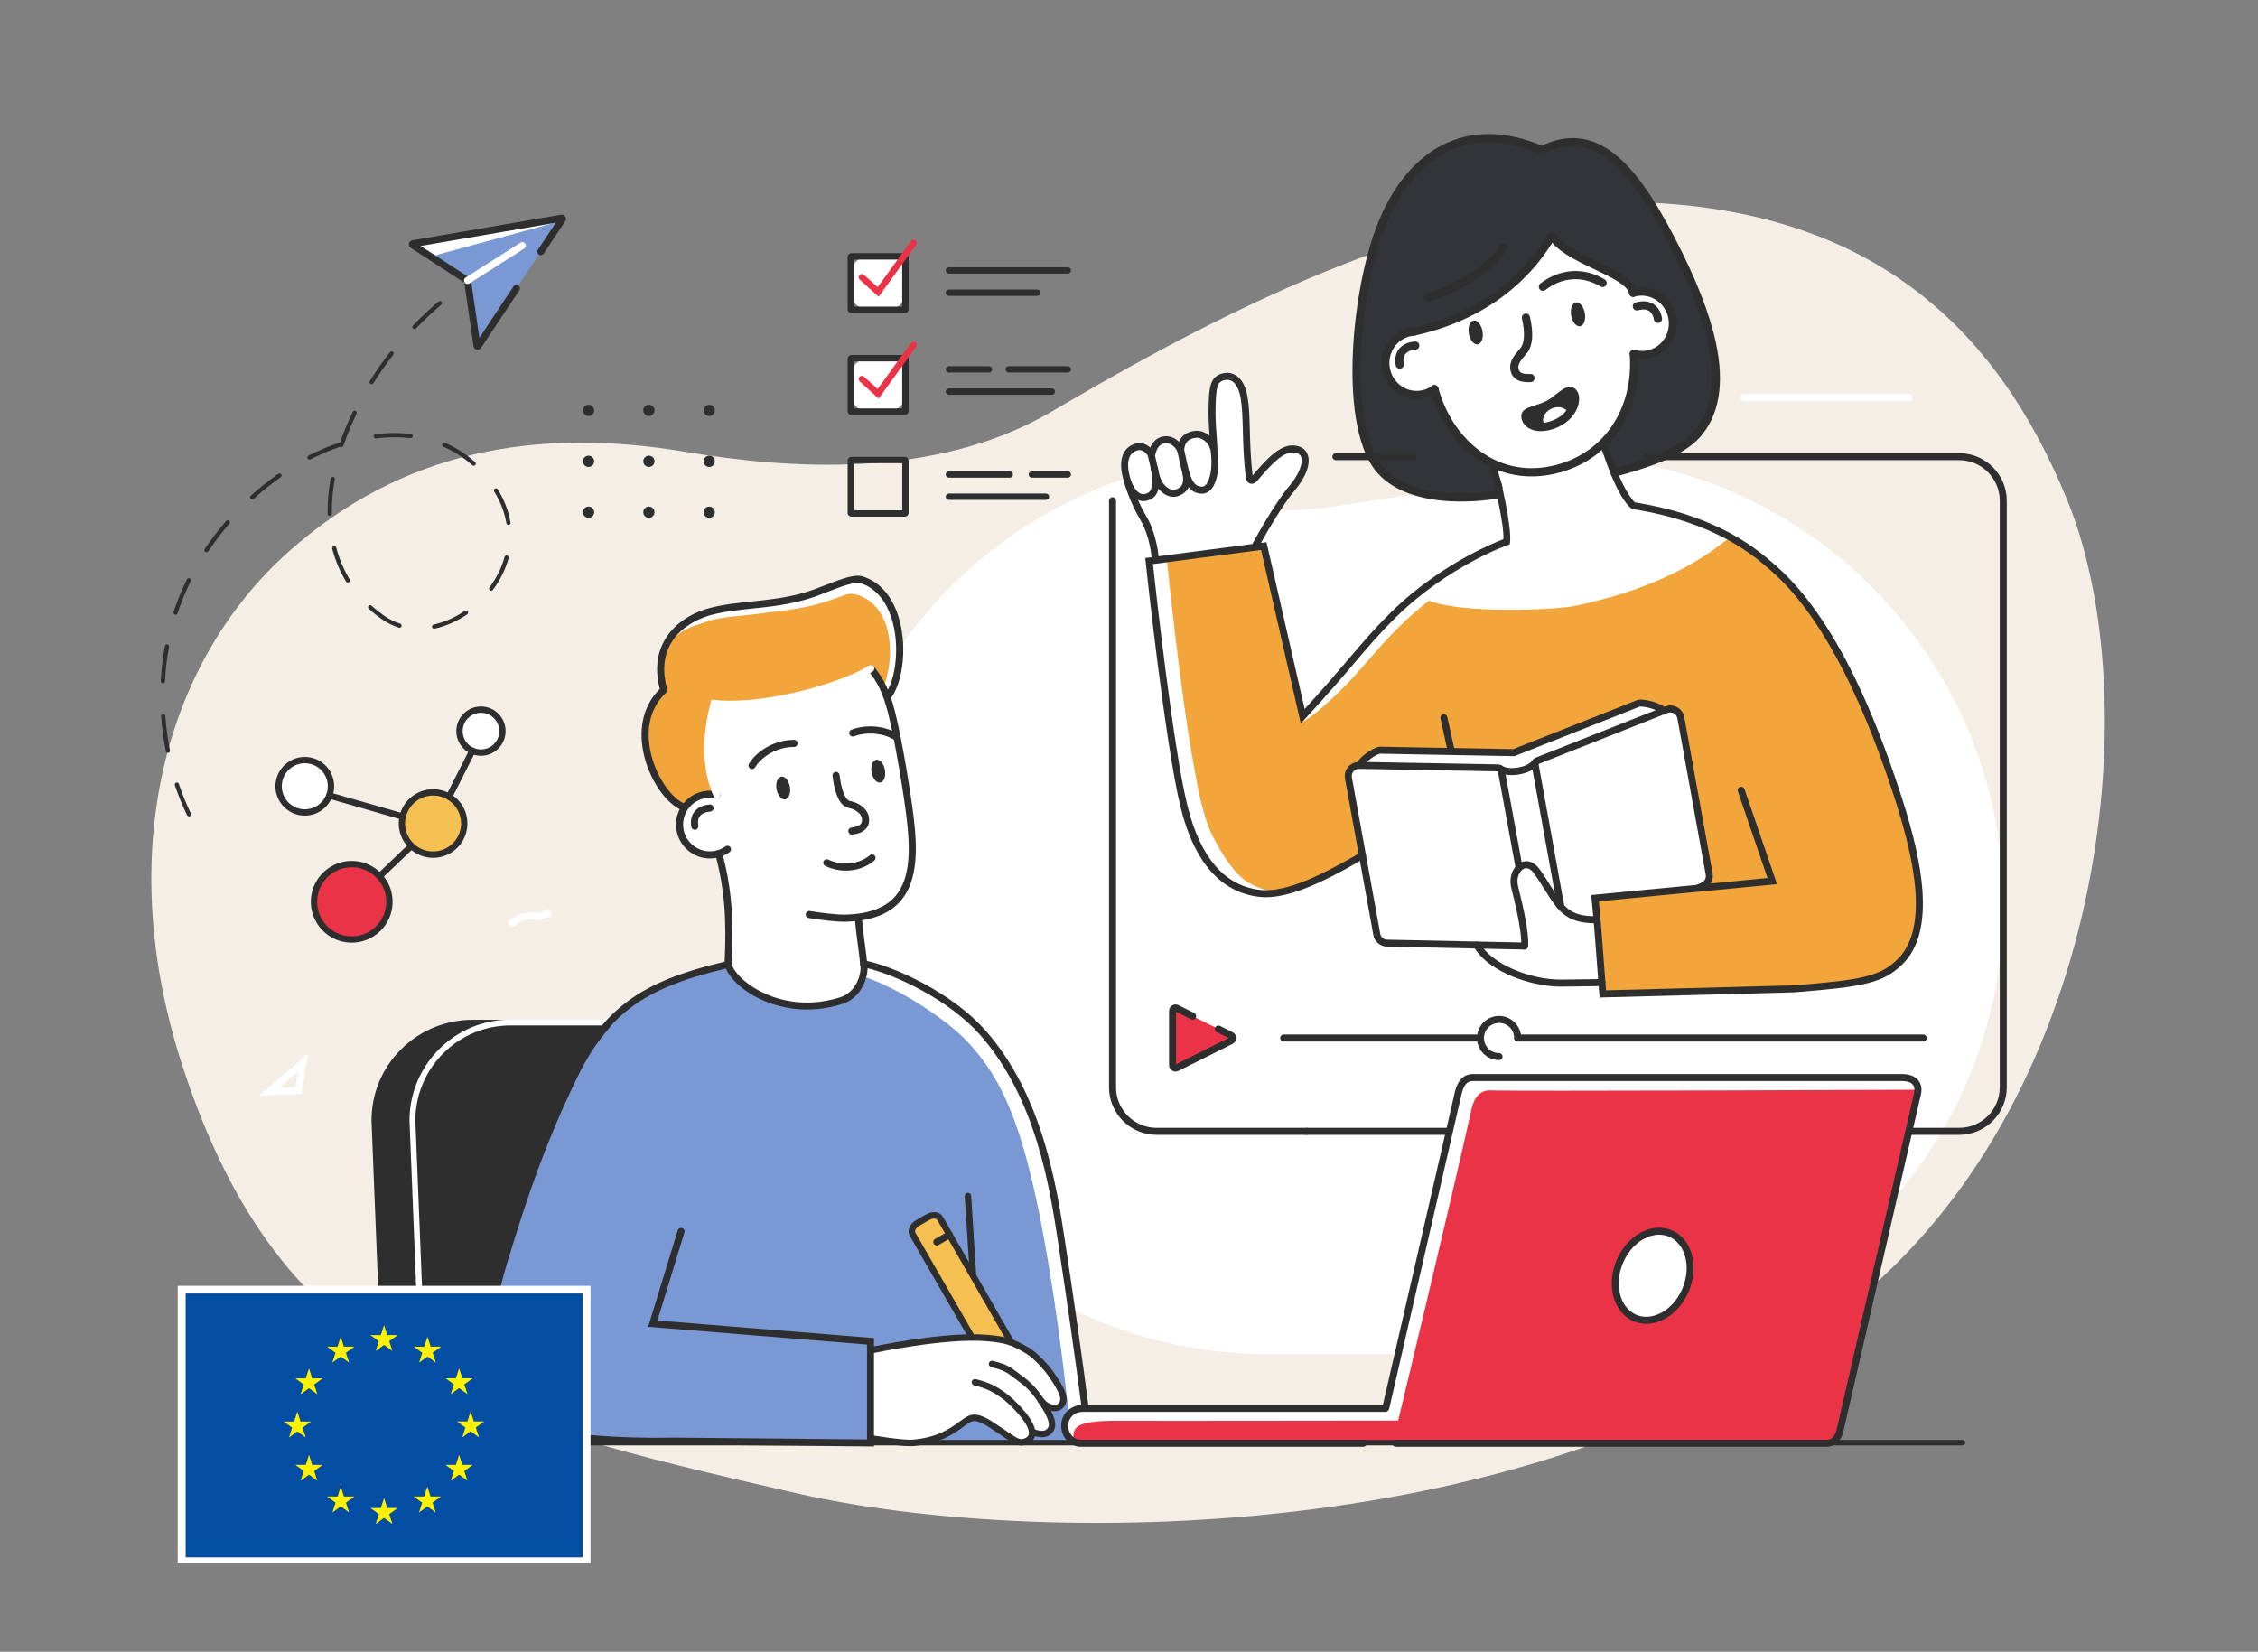 <svg width="432" height="316" viewBox="0 0 432 316" fill="none" xmlns="http://www.w3.org/2000/svg">
<rect x="0" y="0" width="432" height="316" fill="#808080" stroke="none"/>
<path fill-rule="evenodd" clip-rule="evenodd" d="M395.496 95.656C382.371 63.532 358.827 39.797 312.628 38.669C271.909 37.674 223.335 65.792 201.066 78.823C178.801 91.855 150.506 89.689 131.009 86.424C102.176 81.6 76.702 86.434 55.264 105.505C31.952 126.241 21.326 162.65 35.039 204.339C53.839 261.492 88.737 271.188 152.698 285.751C197.121 295.866 294.557 296.667 353.482 250.05C402.789 211.047 411.246 134.21 395.496 95.656Z" fill="#F5EEE7"/>
<path fill-rule="evenodd" clip-rule="evenodd" d="M308.902 90.419C313.341 89.235 321.147 87.005 324.597 83.181C332.539 74.362 326.157 58.221 319.609 45.651C312.027 31.098 304.947 23.839 294.991 28.719C279.671 22.163 268.974 30.444 263.916 44.104C259.266 56.661 256.889 81.905 264.172 90.019C270.884 97.496 286.201 94.624 286.201 94.624L308.902 90.419Z" fill="#323438"/>
<path fill-rule="evenodd" clip-rule="evenodd" d="M120.507 196.069C119.787 195.99 89.08 195.673 89.08 195.673C89.08 195.673 79.483 197.558 76.591 201.786C73.705 206.016 71.604 209.207 71.751 213.78C71.901 218.355 73.433 256.778 73.433 256.778L88.118 275.802L120.507 196.069Z" fill="#2E2E2E"/>
<path fill-rule="evenodd" clip-rule="evenodd" d="M74.207 276.788C73.85 276.788 73.553 276.507 73.537 276.146L71.074 214.385V214.373C71.074 209.194 73.096 204.342 76.769 200.71C80.427 197.093 85.305 195.099 90.503 195.099H112.778C113.149 195.099 113.448 195.399 113.448 195.769C113.448 196.139 113.149 196.439 112.778 196.439H90.503C80.531 196.439 72.419 204.476 72.411 214.36L74.877 276.093C74.892 276.463 74.603 276.773 74.235 276.788H74.207Z" fill="#2E2E2E"/>
<path fill-rule="evenodd" clip-rule="evenodd" d="M81.368 276.68C81.069 276.68 80.821 276.445 80.808 276.143L78.345 214.384V214.374C78.345 203.722 87.01 195.058 97.662 195.058H116.018C116.327 195.058 116.578 195.309 116.578 195.621C116.578 195.93 116.327 196.181 116.018 196.181H97.662C87.632 196.181 79.471 204.335 79.466 214.361L81.932 276.097C81.944 276.407 81.701 276.668 81.391 276.68H81.368Z" fill="white"/>
<path fill-rule="evenodd" clip-rule="evenodd" d="M242.714 259.076H297.243C344.751 259.076 383.264 220.57 383.264 173.068C383.264 131.364 353.577 96.594 314.179 88.729C313.035 88.501 310.064 90.601 308.902 90.418C304.511 89.728 301.827 87.063 297.243 87.063L284.849 95.128L273.013 94.172L255.24 96.924C223.374 100.873 226.836 88.458 223.572 89.201C185.277 97.91 156.693 132.148 156.693 173.068C156.693 220.57 195.203 259.076 242.714 259.076Z" fill="white"/>
<path fill-rule="evenodd" clip-rule="evenodd" d="M306.429 187.363C306.429 187.363 306.181 188.093 303.015 188.083C299.849 188.073 298.005 188.393 295.481 187.723C292.954 187.051 290.762 186.965 288.5 185.704C286.234 184.446 283.04 181.4 282.546 179.96C282.051 178.516 283.172 172.543 284.697 169.056C286.219 165.571 289.466 162.485 291.31 163.486C293.154 164.488 301.772 173.505 302.254 173.905C302.736 174.309 305.3 175.311 305.3 175.311L306.429 187.363Z" fill="white"/>
<path fill-rule="evenodd" clip-rule="evenodd" d="M288.781 104.046C288.692 103.992 288.218 103.909 285.836 104.621C283.454 105.331 277.034 109.263 275.144 110.604C273.256 111.949 266.674 117.49 265.474 118.736C264.274 119.984 255.837 129.649 255.608 129.913C255.383 130.174 249.173 136.728 249.173 136.728L241.786 104.469L219.638 107.416L222.984 133.269C222.984 133.269 224.648 147.076 224.97 147.695C225.294 148.314 227.915 158.989 228.435 160.141C228.952 161.292 231.608 166.332 234.584 168.457C237.557 170.58 242.227 171.199 244.064 170.844C245.903 170.489 249.302 169.177 249.302 169.177L255.674 166.456L260.446 164.369L331.459 169.297L339.072 168.561L359.695 142.666C359.695 142.666 350.703 119.733 345.079 114.878C339.455 110.021 335.257 104.251 329.032 101.725C322.804 99.199 315.095 96.683 311.982 97.261C307.145 101.246 300.331 104.198 297.244 104.654C294.157 105.108 291.912 105.286 290.709 105.129C289.507 104.971 288.781 104.046 288.781 104.046Z" fill="#F1A53B"/>
<path fill-rule="evenodd" clip-rule="evenodd" d="M252.99 135.33C255.088 133.459 256.785 131.899 259.094 129.378C263.662 124.389 267.901 118.231 278.802 110.997C280.631 109.782 287.234 106.1 289.864 105.128C289.314 104.811 288.238 104.045 288.238 104.045C288.147 103.992 287.675 103.908 285.291 104.621C282.911 105.331 276.491 109.262 274.601 110.604C272.711 111.948 266.131 117.49 264.931 118.738C263.728 119.983 254.675 130.55 254.446 130.813C254.34 130.938 250.601 136.573 249.102 138.156C249.102 138.156 250.745 137.334 252.99 135.33Z" fill="white"/>
<path fill-rule="evenodd" clip-rule="evenodd" d="M238.238 168.456C235.265 166.333 232.672 161.263 232.089 160.142C229.902 155.922 228.761 148.381 228.626 147.694C225.871 133.468 223.223 106.867 223.223 106.867L219.638 107.418C219.638 107.418 221.975 127.277 222.964 133.869C223.961 140.476 227.37 158.991 227.89 160.142C228.41 161.294 231.066 166.333 234.039 168.456C237.012 170.579 241.683 171.2 243.519 170.843C243.699 170.81 243.897 170.764 244.105 170.713C242.154 170.379 239.925 169.661 238.238 168.456Z" fill="white"/>
<path fill-rule="evenodd" clip-rule="evenodd" d="M221.093 106.63C220.994 106.526 221.347 103.987 220.327 102.077C219.31 100.168 218.582 98.453 217.618 97.025C216.651 95.595 215.332 92.085 215.162 90.542C214.995 88.998 214.931 85.975 217.247 85.571C219.566 85.168 220.327 86.385 220.327 86.385C221.359 84.214 221.806 84.072 222.775 84.141C223.741 84.209 225.246 84.57 225.586 85.439C226.714 83.461 226.889 82.751 228.886 83.076C230.882 83.403 231.821 84.864 231.821 84.864C231.664 81.84 231.514 77.564 231.821 76.025C232.125 74.485 232.346 71.774 234.522 72.005C236.699 72.233 237.858 73.907 237.975 75.804C238.089 77.704 238.556 85.571 238.556 85.571L239.073 91.537C239.073 91.537 239.527 92.14 240.032 91.549C240.537 90.958 243.726 87.21 245.096 86.601C246.465 85.992 248.944 85.98 249.71 87.309C250.476 88.64 249.182 91.215 248.079 92.244C246.975 93.272 243.234 99.112 242.764 99.896C242.298 100.68 239.855 104.411 239.855 104.411L221.093 106.63Z" fill="white"/>
<path fill-rule="evenodd" clip-rule="evenodd" d="M264.383 143.386C263.926 143.523 261.407 145.821 260.867 146.422C259.393 146.516 258.812 146.483 258.231 147.445C257.65 148.406 258.746 153.062 258.746 153.062C258.746 153.062 263.548 179.229 263.597 179.323C263.647 179.417 263.452 180.117 265.616 180.16C267.782 180.198 309.811 180.802 309.811 180.802L326.259 169.203C326.259 169.203 327.208 168.369 327 167.233C326.794 166.096 321.355 137.315 321.355 137.315C321.355 137.315 321.896 135.691 320.734 135.552C319.572 135.41 318.035 135.78 318.035 135.78C318.035 135.78 315.475 134.436 314.138 134.629C312.807 134.821 312.599 134.905 312.599 134.905L289.491 143.988L264.383 143.386Z" fill="white"/>
<path fill-rule="evenodd" clip-rule="evenodd" d="M288.86 86.803C290.611 85.786 291.321 84.467 291.326 82.9C291.329 81.702 291.126 81.134 290.563 81.03C289.855 80.901 288.597 81.915 286.58 83.194C285.109 84.125 282.724 84.901 283.013 86.146C283.262 87.216 286.08 88.421 288.86 86.803Z" fill="#2E2E2E"/>
<path fill-rule="evenodd" clip-rule="evenodd" d="M291.19 83.6C289.622 82.994 286.363 84.059 287.05 87.222C289.102 86.763 291.061 84.541 291.19 83.6Z" fill="white"/>
<path fill-rule="evenodd" clip-rule="evenodd" d="M290.352 81.437C290.009 81.437 289.028 82.086 288.157 82.662C287.764 82.921 287.323 83.212 286.841 83.517C286.448 83.765 285.999 84.001 285.562 84.229C284.664 84.701 283.429 85.348 283.541 85.822C283.574 85.959 283.822 86.251 284.378 86.489C285.329 86.9 286.912 87.012 288.495 86.091C289.966 85.236 290.654 84.161 290.656 82.71C290.659 81.934 290.562 81.472 290.392 81.439C290.38 81.437 290.367 81.437 290.352 81.437ZM285.996 88.011C284.976 88.011 284.213 87.74 283.896 87.603C283.059 87.24 282.498 86.692 282.361 86.096C282.039 84.711 283.612 83.884 285.002 83.156C285.415 82.941 285.841 82.715 286.192 82.495C286.666 82.195 287.102 81.906 287.488 81.65C288.946 80.686 289.827 80.105 290.611 80.247C291.876 80.481 291.871 82.046 291.869 82.715C291.864 84.587 290.933 86.076 289.104 87.141C287.952 87.808 286.876 88.011 285.996 88.011Z" fill="#2E2E2E"/>
<path fill-rule="evenodd" clip-rule="evenodd" d="M286.426 87.578C285.84 86.117 286.121 84.725 287.197 83.751C288.364 82.696 290.2 82.399 291.469 83.064L290.908 84.136C290.094 83.71 288.795 83.941 288.009 84.649C287.524 85.09 287.047 85.876 287.549 87.127L286.426 87.578Z" fill="#2E2E2E"/>
<path fill-rule="evenodd" clip-rule="evenodd" d="M304.487 75.858C304.045 75.858 303.604 75.805 303.17 75.698C302.848 75.62 302.645 75.29 302.726 74.965C302.805 74.641 303.135 74.443 303.459 74.521C304.091 74.676 304.738 74.686 305.382 74.554C306.524 74.316 307.503 73.649 308.145 72.675C308.784 71.698 309.007 70.532 308.769 69.39C308.282 67.032 305.966 65.51 303.607 65.999C303.015 66.124 302.468 66.359 301.981 66.704C301.704 66.897 301.329 66.831 301.136 66.557C300.943 66.283 301.006 65.906 301.28 65.713C301.904 65.271 302.607 64.97 303.363 64.812C304.822 64.51 306.311 64.795 307.556 65.611C308.802 66.43 309.654 67.686 309.956 69.144C310.26 70.603 309.976 72.094 309.159 73.339C308.34 74.585 307.084 75.437 305.626 75.741C305.248 75.817 304.865 75.858 304.487 75.858Z" fill="#2E2E2E"/>
<path fill-rule="evenodd" clip-rule="evenodd" d="M306.888 70.222C306.607 70.222 306.35 70.019 306.295 69.732C306.208 69.296 306 68.713 305.483 68.406C305.031 68.134 304.392 68.112 303.641 68.345C303.321 68.444 302.982 68.266 302.883 67.947C302.784 67.627 302.964 67.287 303.283 67.188C304.372 66.851 305.348 66.912 306.107 67.366C306.82 67.792 307.294 68.53 307.484 69.499C307.548 69.829 307.335 70.146 307.005 70.209C306.964 70.219 306.929 70.222 306.888 70.222Z" fill="#2E2E2E"/>
<path fill-rule="evenodd" clip-rule="evenodd" d="M275.712 72.274C275.925 73.296 275.61 74.229 275.009 74.354C274.405 74.478 273.748 73.747 273.538 72.725C273.325 71.701 273.639 70.77 274.24 70.645C274.839 70.521 275.499 71.249 275.712 72.274Z" fill="#2E2E2E"/>
<path fill-rule="evenodd" clip-rule="evenodd" d="M269.835 68.926C269.705 68.926 269.576 68.886 269.467 68.805C269.201 68.602 269.147 68.221 269.353 67.955C270.885 65.931 273.566 64.587 276.179 64.531H276.192C276.522 64.531 276.791 64.792 276.796 65.122C276.803 65.457 276.539 65.733 276.205 65.741C273.982 65.791 271.616 66.974 270.317 68.685C270.2 68.843 270.017 68.926 269.835 68.926Z" fill="#2E2E2E"/>
<path fill-rule="evenodd" clip-rule="evenodd" d="M289.037 69.512C289.25 70.537 289.909 71.265 290.51 71.14C291.109 71.016 291.424 70.085 291.213 69.061C291 68.036 290.343 67.308 289.739 67.432C289.141 67.557 288.826 68.487 289.037 69.512Z" fill="#2E2E2E"/>
<path fill-rule="evenodd" clip-rule="evenodd" d="M285.747 64.252C285.537 64.252 285.331 64.143 285.22 63.946C285.057 63.654 285.159 63.284 285.451 63.119C287.995 61.683 291.44 61.61 293.835 62.944C294.126 63.106 294.233 63.476 294.068 63.768C293.906 64.06 293.535 64.164 293.243 64.001C291.199 62.865 288.241 62.934 286.044 64.174C285.95 64.227 285.849 64.252 285.747 64.252Z" fill="#2E2E2E"/>
<path fill-rule="evenodd" clip-rule="evenodd" d="M281.07 80.013C280.707 80.013 280.329 79.944 279.981 79.736C279.489 79.44 279.159 78.93 279.002 78.217C278.721 76.947 279.411 75.681 280.141 74.494C280.821 73.385 281.295 72.346 280.651 69.918C280.567 69.594 280.758 69.261 281.082 69.178C281.407 69.092 281.737 69.284 281.823 69.606C282.587 72.49 281.952 73.865 281.171 75.13C280.572 76.104 280.002 77.126 280.184 77.956C280.268 78.329 280.41 78.58 280.605 78.697C280.976 78.917 281.62 78.74 282.003 78.631L282.051 78.618C282.373 78.529 282.708 78.717 282.8 79.039C282.888 79.364 282.698 79.696 282.376 79.787L282.33 79.8C282.021 79.883 281.559 80.013 281.07 80.013Z" fill="#2E2E2E"/>
<path fill-rule="evenodd" clip-rule="evenodd" d="M221.025 107.71C220.667 107.71 220.371 107.429 220.355 107.068C220.274 104.994 219.409 101.501 218.255 99.607C216.124 96.109 214.792 91.838 214.564 90.05C214.214 87.336 215.153 85.502 217.202 84.883C217.92 84.668 218.701 84.764 219.404 85.155C220.155 85.573 220.749 86.301 220.946 87.049L220.954 87.072L221.814 90.816C222.121 92.033 222.775 92.995 223.615 93.456C224.067 93.707 224.536 93.773 224.927 93.644C225.992 93.294 226.588 92.693 226.274 90.775C226.215 90.41 226.461 90.068 226.827 90.007C227.192 89.948 227.534 90.195 227.595 90.56C227.973 92.868 227.238 94.293 225.345 94.917C224.594 95.163 223.752 95.059 222.968 94.628C221.806 93.989 220.911 92.716 220.513 91.135L220.51 91.123L219.65 87.384C219.539 86.981 219.189 86.568 218.752 86.324C218.483 86.172 218.06 86.022 217.59 86.164C216.2 86.583 215.63 87.833 215.893 89.88C216.106 91.554 217.37 95.579 219.397 98.909C220.703 101.05 221.606 104.783 221.695 107.015C221.71 107.383 221.421 107.695 221.053 107.71C221.043 107.71 221.033 107.71 221.025 107.71Z" fill="#2E2E2E"/>
<path fill-rule="evenodd" clip-rule="evenodd" d="M240.273 104.902C240.164 104.902 240.057 104.874 239.953 104.821C239.631 104.646 239.509 104.238 239.685 103.916C239.849 103.609 243.771 96.385 246.683 92.959C248.487 90.838 249.4 88.543 248.911 87.382C248.832 87.196 248.596 86.636 247.411 86.555C245.301 86.41 242.653 89.509 240.72 91.772L240.539 91.982C239.961 92.659 239.395 92.576 239.177 92.51C238.959 92.444 238.442 92.193 238.338 91.308C237.927 87.808 237.845 84.868 237.777 82.273C237.713 79.917 237.658 77.883 237.358 76.156C237.089 74.594 236.552 73.498 235.806 72.988C235.238 72.603 234.682 72.638 234.401 72.696C232.896 73.001 232.711 73.85 232.577 77.353C232.485 79.689 232.643 81.725 232.757 83.214C232.838 84.28 232.896 85.053 232.84 85.563C232.792 86.007 232.48 86.227 232.191 86.25C231.907 86.273 231.562 86.108 231.448 85.69C231.176 84.695 229.916 83.612 228.759 83.757C227.374 83.932 226.702 84.617 226.567 85.979C226.534 86.311 226.298 86.575 225.971 86.636C225.649 86.697 225.329 86.539 225.177 86.243C224.665 85.236 223.706 84.66 222.792 84.815C221.844 84.972 221.187 85.86 220.991 87.247C220.938 87.612 220.601 87.868 220.233 87.815C219.868 87.764 219.614 87.427 219.662 87.059C219.944 85.084 221.029 83.752 222.572 83.493C223.647 83.313 224.738 83.712 225.557 84.518C226.057 83.334 227.087 82.621 228.591 82.428C229.637 82.299 230.649 82.71 231.425 83.367C231.422 83.351 231.422 83.334 231.42 83.316C231.303 81.797 231.146 79.717 231.24 77.3C231.359 74.183 231.445 71.928 234.137 71.385C234.624 71.286 235.588 71.22 236.562 71.885C237.625 72.613 238.34 73.972 238.68 75.925C238.995 77.751 239.05 79.828 239.114 82.238C239.182 84.759 239.258 87.61 239.644 90.97L239.702 90.904C241.937 88.287 244.715 85.03 247.503 85.221C249.162 85.332 249.854 86.174 250.143 86.862C250.854 88.546 249.92 91.216 247.703 93.826C244.882 97.146 240.902 104.476 240.864 104.55C240.742 104.775 240.512 104.902 240.273 104.902Z" fill="#2E2E2E"/>
<path fill-rule="evenodd" clip-rule="evenodd" d="M229.946 94.438C227.379 94.438 226.491 91.975 225.959 89.553C225.771 88.693 225.2 86.121 225.2 86.121L226.509 85.83C226.509 85.83 227.075 88.407 227.265 89.266C228.057 92.865 229.114 93.129 230.048 93.096C230.291 93.089 230.527 92.942 230.758 92.663C231.491 91.77 232.136 89.406 231.539 85.678C231.479 85.312 231.73 84.97 232.095 84.912C232.458 84.853 232.803 85.102 232.861 85.467C233.419 88.947 233.011 92.031 231.793 93.512C231.316 94.093 230.73 94.413 230.099 94.435C230.048 94.438 229.997 94.438 229.946 94.438Z" fill="#2E2E2E"/>
<path fill-rule="evenodd" clip-rule="evenodd" d="M218.766 95.873C218.479 95.873 218.19 95.828 217.911 95.736C216.701 95.341 215.737 94.154 215.049 92.211C214.925 91.861 215.11 91.48 215.455 91.356C215.805 91.232 216.186 91.417 216.31 91.764C216.985 93.672 217.779 94.285 218.327 94.466C218.91 94.656 219.428 94.425 219.763 94.197C220.108 93.963 220.841 93.058 220.189 89.725C220.118 89.363 220.354 89.01 220.719 88.939C221.079 88.868 221.432 89.106 221.503 89.469C222.094 92.492 221.764 94.456 220.514 95.303C219.961 95.68 219.359 95.873 218.766 95.873Z" fill="#2E2E2E"/>
<path fill-rule="evenodd" clip-rule="evenodd" d="M333.119 151.185L339.073 168.564L305.162 171.835C305.715 177.111 306.253 185.417 306.649 190.152L343.18 189.184C356.059 188.154 359.874 187.543 363.484 184.03C369.907 177.78 366.891 164.12 363.066 152.326C359.177 140.352 351.501 119.372 339.294 108.7C335.4 105.296 328.191 99.242 312.486 96.736L333.119 151.185Z" fill="#F1A53B"/>
<path fill-rule="evenodd" clip-rule="evenodd" d="M287.558 93.904C287.619 95.542 289.88 100.884 288.238 104.047C283.639 106.56 271.336 114.161 273.36 114.927C280.174 117.507 297.713 116.657 301.178 115.944C320.323 112.013 328.653 104.501 330.779 102.948C332.309 101.838 318.367 97.645 312.847 96.816C312.119 96.506 310.08 94.475 309.577 93.151C309.012 91.672 307.046 85.098 307.046 85.098C307.046 85.098 311.206 79.779 311.83 72.612C312.066 69.906 312.129 68.196 312.129 68.196C312.129 68.196 318.489 67.133 319.501 64.998C320.511 62.857 320.341 61.45 318.925 59.55C317.515 57.65 317.543 56.347 312.566 56.068C308.007 50.63 299.501 50.295 296.404 45.217C286.927 60.504 269.981 63.633 269.981 63.633C269.981 63.633 265.956 62.55 264.867 69.043C264.454 71.519 266.836 74.676 269.162 75.384C271.491 76.089 274.494 74.765 274.494 74.765C274.494 74.765 276.676 81.286 278.406 83.11C280.136 84.933 285.037 88.849 285.471 89.153C285.902 89.458 287.487 92.083 287.558 93.904Z" fill="white"/>
<path fill-rule="evenodd" clip-rule="evenodd" d="M306.035 190.838L305.982 190.206C305.85 188.606 305.698 186.58 305.538 184.436C305.221 180.196 304.861 175.389 304.496 171.905L304.422 171.232L338.163 167.978L332.488 151.401C332.367 151.051 332.554 150.673 332.904 150.552C333.252 150.432 333.635 150.62 333.754 150.967L339.979 169.148L305.893 172.435C306.241 175.869 306.576 180.353 306.872 184.337C307.012 186.204 307.144 187.985 307.266 189.466L343.145 188.515C355.976 187.49 359.609 186.866 363.015 183.549C365.758 180.883 366.914 176.427 366.45 170.307C366.095 165.587 364.776 159.771 362.427 152.532C355.595 131.484 347.663 116.905 338.853 109.202C335.408 106.192 328.242 99.927 312.382 97.396L312.202 97.368L312.063 97.251C309.846 95.425 307.798 89.916 307.025 87.631C305.46 83.035 306.157 87.603 306.157 84.641C306.157 84.271 306.456 83.971 306.827 83.971C307.195 83.971 307.494 84.271 307.494 84.641C307.494 87.469 306.774 82.734 308.291 87.203C309.759 91.519 311.466 94.895 312.781 96.105C328.889 98.715 336.21 105.114 339.733 108.196C345.144 112.926 350.248 120.172 354.9 129.731C357.995 136.092 360.874 143.414 363.7 152.119C366.118 159.563 367.414 165.313 367.787 170.208C368.018 173.277 367.861 175.985 367.315 178.253C366.701 180.832 365.567 182.935 363.949 184.51C360.228 188.129 356.466 188.791 343.234 189.851L343.196 189.854L306.035 190.838Z" fill="#2E2E2E"/>
<path fill-rule="evenodd" clip-rule="evenodd" d="M374.837 217.113H249.941C249.571 217.113 249.271 216.814 249.271 216.444C249.271 216.073 249.571 215.774 249.941 215.774H374.837C379.117 215.774 382.597 212.294 382.597 208.018V95.795C382.597 91.519 379.117 88.039 374.837 88.039H315.242C314.871 88.039 314.572 87.74 314.572 87.37C314.572 86.999 314.871 86.7 315.242 86.7H374.837C379.855 86.7 383.934 90.781 383.934 95.795V208.018C383.934 213.032 379.855 217.113 374.837 217.113Z" fill="#2E2E2E"/>
<path fill-rule="evenodd" clip-rule="evenodd" d="M270.427 88.039H255.577C255.204 88.039 254.905 87.74 254.905 87.369C254.905 86.999 255.204 86.7 255.577 86.7H270.427C270.798 86.7 271.097 86.999 271.097 87.369C271.097 87.74 270.798 88.039 270.427 88.039Z" fill="#2E2E2E"/>
<path fill-rule="evenodd" clip-rule="evenodd" d="M249.94 217.113H221.275C216.26 217.113 212.176 213.032 212.176 208.018V95.795C212.176 95.425 212.475 95.128 212.848 95.128C213.216 95.128 213.518 95.425 213.518 95.795V208.018C213.518 212.294 216.998 215.774 221.275 215.774H249.94C250.31 215.774 250.61 216.073 250.61 216.444C250.61 216.814 250.31 217.113 249.94 217.113Z" fill="#2E2E2E"/>
<path fill-rule="evenodd" clip-rule="evenodd" d="M228.185 194.407L225.164 192.895C224.781 192.705 224.332 192.982 224.332 193.408V203.766C224.332 204.192 224.781 204.468 225.164 204.278L235.522 199.102C235.945 198.889 235.945 198.285 235.522 198.074L233.107 196.867L228.185 194.407Z" fill="#EA3346"/>
<path fill-rule="evenodd" clip-rule="evenodd" d="M224.905 205.009C224.679 205.009 224.454 204.948 224.251 204.821C223.883 204.593 223.662 204.2 223.662 203.766V193.408C223.662 192.974 223.883 192.581 224.251 192.351C224.621 192.122 225.073 192.105 225.463 192.297L228.482 193.806C228.814 193.974 228.949 194.375 228.781 194.707C228.616 195.036 228.216 195.171 227.886 195.006L225.002 193.563V203.612L235.05 198.587L232.807 197.466C232.475 197.299 232.343 196.898 232.508 196.568C232.675 196.239 233.076 196.104 233.406 196.269L235.821 197.476C236.244 197.687 236.506 198.113 236.506 198.587C236.506 199.062 236.244 199.488 235.821 199.698L225.463 204.877C225.283 204.966 225.093 205.009 224.905 205.009Z" fill="#2E2E2E"/>
<path fill-rule="evenodd" clip-rule="evenodd" d="M286.8 202.811C284.471 202.811 282.576 200.916 282.576 198.585C282.576 196.26 284.471 194.363 286.8 194.363C289.131 194.363 291.026 196.26 291.026 198.585C291.026 198.956 290.727 199.258 290.356 199.258C289.986 199.258 289.689 198.956 289.689 198.585C289.689 196.995 288.393 195.702 286.8 195.702C285.209 195.702 283.913 196.995 283.913 198.585C283.913 200.178 285.209 201.474 286.8 201.474C287.17 201.474 287.472 201.774 287.472 202.141C287.472 202.512 287.17 202.811 286.8 202.811Z" fill="#2E2E2E"/>
<path fill-rule="evenodd" clip-rule="evenodd" d="M367.955 199.257H290.356C289.986 199.257 289.687 198.957 289.687 198.587C289.687 198.217 289.986 197.917 290.356 197.917H367.955C368.325 197.917 368.625 198.217 368.625 198.587C368.625 198.957 368.325 199.257 367.955 199.257Z" fill="#2E2E2E"/>
<path fill-rule="evenodd" clip-rule="evenodd" d="M283.245 199.257H245.59C245.222 199.257 244.923 198.957 244.923 198.587C244.923 198.217 245.222 197.917 245.59 197.917H283.245C283.616 197.917 283.915 198.217 283.915 198.587C283.915 198.957 283.616 199.257 283.245 199.257Z" fill="#2E2E2E"/>
<path fill-rule="evenodd" clip-rule="evenodd" d="M291.667 181.662H291.654L265.374 181.112C264.083 181.087 262.974 180.146 262.746 178.872L257.325 148.965C257.178 148.158 257.398 147.336 257.929 146.712C258.459 146.088 259.233 145.741 260.054 145.754L286.604 146.236C287.238 146.248 287.781 146.71 287.895 147.334L291.256 165.689C291.322 166.052 291.084 166.399 290.718 166.467C290.356 166.533 290.008 166.292 289.94 165.93L286.578 147.575L260.029 147.093C259.616 147.083 259.22 147.263 258.951 147.58C258.68 147.897 258.565 148.315 258.639 148.726L264.062 178.634C264.179 179.283 264.742 179.76 265.402 179.773L291.682 180.323C292.05 180.331 292.344 180.638 292.337 181.008C292.329 181.371 292.032 181.662 291.667 181.662Z" fill="#2E2E2E"/>
<path fill-rule="evenodd" clip-rule="evenodd" d="M260.042 147.093C259.928 147.093 259.814 147.065 259.71 147.004C259.388 146.822 259.276 146.411 259.462 146.091C260.25 144.709 262.536 143.139 263.787 142.87L263.86 142.855H263.939L289.501 143.319L313.349 133.887L313.425 133.876C314.689 133.689 317.383 134.358 318.605 135.375C318.89 135.611 318.93 136.035 318.692 136.316C318.456 136.603 318.035 136.641 317.751 136.405C316.875 135.68 314.668 135.091 313.689 135.193L289.745 144.663L264 144.194C263.048 144.445 261.187 145.769 260.623 146.756C260.502 146.971 260.273 147.093 260.042 147.093Z" fill="#2E2E2E"/>
<path fill-rule="evenodd" clip-rule="evenodd" d="M298.591 173.969C298.274 173.969 297.995 173.744 297.934 173.419L293.038 146.402C292.927 145.779 293.272 145.155 293.863 144.921L318.553 135.157C319.316 134.855 320.164 134.911 320.879 135.309C321.594 135.707 322.092 136.397 322.236 137.203L327.657 167.111C327.888 168.379 327.188 169.645 325.996 170.124L325.24 170.467C324.902 170.619 324.507 170.469 324.354 170.132C324.202 169.795 324.352 169.399 324.689 169.247L325.488 168.887C326.1 168.646 326.457 167.999 326.341 167.352L320.92 137.442C320.844 137.033 320.595 136.681 320.23 136.478C319.867 136.275 319.433 136.247 319.045 136.399L294.355 146.167L299.253 173.181C299.317 173.546 299.076 173.893 298.713 173.959C298.673 173.967 298.632 173.969 298.591 173.969Z" fill="#2E2E2E"/>
<path fill-rule="evenodd" clip-rule="evenodd" d="M289.225 148.293C288.19 148.293 287.31 148.057 286.597 147.588C286.29 147.383 286.204 146.969 286.407 146.66C286.612 146.35 287.026 146.267 287.335 146.47C288.251 147.076 289.542 147.002 290.466 146.835C291.389 146.667 292.624 146.282 293.271 145.394C293.489 145.095 293.908 145.029 294.205 145.247C294.504 145.465 294.57 145.884 294.352 146.181C293.624 147.182 292.396 147.844 290.704 148.151C290.181 148.245 289.689 148.293 289.225 148.293Z" fill="#2E2E2E"/>
<path fill-rule="evenodd" clip-rule="evenodd" d="M291.67 181.662C291.642 181.662 291.617 181.662 291.594 181.657C291.224 181.617 290.963 181.285 291.003 180.917C291.282 178.472 289.717 172.205 289.131 169.846C288.629 167.835 289.441 165.702 290.978 164.989C292.216 164.416 293.555 164.908 294.565 166.308C295.45 167.538 296.168 168.694 296.8 169.714C299.062 173.351 300.305 175.352 305.293 175.284H305.303C305.668 175.284 305.967 175.578 305.972 175.946C305.977 176.313 305.678 176.618 305.31 176.623C305.227 176.625 305.14 176.625 305.057 176.625C299.519 176.625 297.898 174.013 295.663 170.419C295.042 169.417 294.336 168.284 293.476 167.089C293.116 166.589 292.386 165.811 291.541 166.204C290.704 166.592 290.042 167.972 290.43 169.521C291.457 173.648 292.604 178.687 292.335 181.069C292.294 181.409 292.005 181.662 291.67 181.662Z" fill="#2E2E2E"/>
<path fill-rule="evenodd" clip-rule="evenodd" d="M298.545 188.752C295.731 188.752 292.307 188.032 289.357 186.817C286.906 185.808 283.636 184.002 281.967 181.138C281.782 180.819 281.891 180.408 282.211 180.223C282.53 180.038 282.939 180.144 283.124 180.464C285.557 184.641 293.02 187.413 298.535 187.413H298.664C304.704 187.365 306.431 187.299 306.449 187.297H306.477C306.835 187.297 307.132 187.578 307.147 187.938C307.159 188.308 306.873 188.62 306.505 188.636C306.434 188.638 304.744 188.702 298.674 188.752C298.631 188.752 298.588 188.752 298.545 188.752Z" fill="#2E2E2E"/>
<path fill-rule="evenodd" clip-rule="evenodd" d="M277.632 144.286C277.325 144.286 277.049 144.073 276.977 143.761L275.585 137.46C275.506 137.098 275.734 136.74 276.097 136.662C276.455 136.58 276.815 136.809 276.894 137.171L278.286 143.471C278.365 143.832 278.137 144.189 277.779 144.27C277.728 144.281 277.68 144.286 277.632 144.286Z" fill="#2E2E2E"/>
<path fill-rule="evenodd" clip-rule="evenodd" d="M76.897 157.305C76.763 160.592 79.32 163.367 82.61 163.501C85.9 163.636 88.676 161.077 88.808 157.787C88.942 154.5 86.382 151.725 83.095 151.593C79.805 151.459 77.032 154.016 76.897 157.305Z" fill="#F5BF51"/>
<path fill-rule="evenodd" clip-rule="evenodd" d="M87.912 139.706C87.82 141.973 89.584 143.886 91.851 143.977C94.117 144.071 96.032 142.305 96.123 140.038C96.215 137.773 94.451 135.858 92.186 135.767C89.918 135.676 88.003 137.438 87.912 139.706Z" fill="white"/>
<path fill-rule="evenodd" clip-rule="evenodd" d="M53.306 150.224C53.192 152.988 55.343 155.319 58.108 155.433C60.873 155.545 63.204 153.394 63.316 150.63C63.43 147.865 61.282 145.534 58.517 145.42C55.752 145.309 53.418 147.459 53.306 150.224Z" fill="white"/>
<path fill-rule="evenodd" clip-rule="evenodd" d="M77.503 157.329C77.383 160.278 79.684 162.777 82.634 162.896C85.59 163.015 88.083 160.712 88.205 157.762C88.261 156.334 87.761 154.97 86.79 153.917C85.82 152.867 84.501 152.256 83.071 152.198C80.121 152.079 77.624 154.379 77.503 157.329ZM82.861 164.113C82.769 164.113 82.678 164.111 82.587 164.106C78.969 163.959 76.146 160.897 76.29 157.281C76.44 153.664 79.504 150.838 83.122 150.988C84.872 151.056 86.493 151.807 87.683 153.098C88.87 154.387 89.486 156.061 89.415 157.813C89.344 159.566 88.594 161.186 87.305 162.373C86.082 163.502 84.514 164.113 82.861 164.113Z" fill="#2E2E2E"/>
<path fill-rule="evenodd" clip-rule="evenodd" d="M88.519 139.731C88.44 141.661 89.945 143.294 91.875 143.373C91.923 143.375 91.971 143.375 92.019 143.375C93.887 143.375 95.442 141.897 95.518 140.015C95.596 138.085 94.09 136.451 92.162 136.373C90.229 136.297 88.595 137.801 88.519 139.731ZM92.019 144.588C91.953 144.588 91.89 144.585 91.826 144.583C89.229 144.479 87.199 142.277 87.306 139.68C87.41 137.085 89.612 135.056 92.209 135.163C94.807 135.267 96.834 137.466 96.727 140.063C96.626 142.597 94.533 144.588 92.019 144.588Z" fill="#2E2E2E"/>
<path fill-rule="evenodd" clip-rule="evenodd" d="M53.306 150.224L53.91 150.247C53.865 151.424 54.278 152.547 55.072 153.412C55.871 154.277 56.957 154.779 58.131 154.827C59.308 154.873 60.435 154.462 61.297 153.663C62.162 152.867 62.664 151.781 62.713 150.604C62.761 149.43 62.347 148.306 61.551 147.442C60.754 146.577 59.666 146.075 58.492 146.026C57.317 145.981 56.193 146.392 55.326 147.188C54.461 147.987 53.959 149.072 53.91 150.247L53.306 150.224ZM58.319 156.042C58.238 156.042 58.161 156.04 58.085 156.037C56.586 155.976 55.199 155.337 54.184 154.234C53.164 153.13 52.639 151.697 52.7 150.199C52.761 148.7 53.403 147.315 54.506 146.298C55.607 145.281 57.04 144.756 58.539 144.817C60.039 144.877 61.424 145.519 62.444 146.62C63.458 147.723 63.983 149.156 63.925 150.655C63.862 152.154 63.222 153.539 62.119 154.556C61.074 155.52 59.732 156.042 58.319 156.042Z" fill="#2E2E2E"/>
<path fill-rule="evenodd" clip-rule="evenodd" d="M85.915 153.039C85.822 153.039 85.728 153.019 85.641 152.973C85.34 152.821 85.225 152.456 85.375 152.156C86.961 149.049 89.804 143.421 89.832 143.365C89.984 143.066 90.347 142.947 90.646 143.097C90.943 143.249 91.065 143.611 90.915 143.911C90.885 143.967 88.044 149.597 86.456 152.709C86.349 152.917 86.136 153.039 85.915 153.039Z" fill="#2E2E2E"/>
<path fill-rule="evenodd" clip-rule="evenodd" d="M76.943 156.804C76.889 156.804 76.831 156.796 76.775 156.781L62.833 152.771C62.514 152.68 62.326 152.345 62.42 152.023C62.514 151.701 62.849 151.515 63.168 151.607L77.11 155.614C77.43 155.708 77.617 156.043 77.523 156.365C77.447 156.631 77.206 156.804 76.943 156.804Z" fill="#2E2E2E"/>
<path fill-rule="evenodd" clip-rule="evenodd" d="M70.447 170.331C70.287 170.331 70.127 170.267 70.008 170.143C69.777 169.902 69.784 169.517 70.028 169.286L78.257 161.428C78.501 161.198 78.884 161.208 79.115 161.449C79.345 161.692 79.338 162.075 79.094 162.306L70.865 170.163C70.746 170.275 70.599 170.331 70.447 170.331Z" fill="#2E2E2E"/>
<path fill-rule="evenodd" clip-rule="evenodd" d="M60.079 172.232C59.917 176.214 63.014 179.572 66.997 179.734C70.98 179.896 74.338 176.799 74.501 172.818C74.66 168.836 71.563 165.478 67.583 165.315C63.6 165.153 60.239 168.25 60.079 172.232Z" fill="#EA3346"/>
<path fill-rule="evenodd" clip-rule="evenodd" d="M60.684 172.257C60.534 175.899 63.378 178.98 67.02 179.127C68.783 179.201 70.47 178.582 71.769 177.385C73.068 176.188 73.824 174.557 73.895 172.792C73.966 171.029 73.344 169.342 72.15 168.044C70.952 166.748 69.321 165.992 67.558 165.921C65.793 165.85 64.108 166.469 62.809 167.666C61.511 168.863 60.755 170.494 60.684 172.257ZM67.294 180.345C67.188 180.345 67.079 180.345 66.972 180.34C62.66 180.165 59.299 176.518 59.471 172.206C59.557 170.121 60.45 168.191 61.988 166.773C63.522 165.358 65.516 164.625 67.606 164.711C69.694 164.795 71.622 165.688 73.04 167.225C74.458 168.759 75.191 170.755 75.105 172.843C75.019 174.93 74.128 176.86 72.591 178.275C71.135 179.617 69.266 180.345 67.294 180.345Z" fill="#2E2E2E"/>
<path fill-rule="evenodd" clip-rule="evenodd" d="M112.605 89.332C112.011 89.332 111.529 88.847 111.529 88.254C111.529 87.66 112.011 87.176 112.605 87.176C113.199 87.176 113.681 87.66 113.681 88.254C113.681 88.847 113.199 89.332 112.605 89.332Z" fill="#2E2E2E"/>
<path fill-rule="evenodd" clip-rule="evenodd" d="M124.15 89.332C123.556 89.332 123.071 88.847 123.071 88.254C123.071 87.66 123.556 87.176 124.15 87.176C124.741 87.176 125.225 87.66 125.225 88.254C125.225 88.847 124.741 89.332 124.15 89.332Z" fill="#2E2E2E"/>
<path fill-rule="evenodd" clip-rule="evenodd" d="M135.691 89.332C135.097 89.332 134.615 88.847 134.615 88.254C134.615 87.66 135.097 87.176 135.691 87.176C136.285 87.176 136.769 87.66 136.769 88.254C136.769 88.847 136.285 89.332 135.691 89.332Z" fill="#2E2E2E"/>
<path fill-rule="evenodd" clip-rule="evenodd" d="M112.605 79.593C112.011 79.593 111.529 79.109 111.529 78.515C111.529 77.922 112.011 77.437 112.605 77.437C113.199 77.437 113.681 77.922 113.681 78.515C113.681 79.109 113.199 79.593 112.605 79.593Z" fill="#2E2E2E"/>
<path fill-rule="evenodd" clip-rule="evenodd" d="M124.15 79.593C123.556 79.593 123.071 79.109 123.071 78.515C123.071 77.922 123.556 77.437 124.15 77.437C124.741 77.437 125.225 77.922 125.225 78.515C125.225 79.109 124.741 79.593 124.15 79.593Z" fill="#2E2E2E"/>
<path fill-rule="evenodd" clip-rule="evenodd" d="M135.691 79.593C135.097 79.593 134.615 79.109 134.615 78.515C134.615 77.922 135.097 77.437 135.691 77.437C136.285 77.437 136.769 77.922 136.769 78.515C136.769 79.109 136.285 79.593 135.691 79.593Z" fill="#2E2E2E"/>
<path fill-rule="evenodd" clip-rule="evenodd" d="M112.605 99.07C112.011 99.07 111.529 98.588 111.529 97.992C111.529 97.398 112.011 96.916 112.605 96.916C113.199 96.916 113.681 97.398 113.681 97.992C113.681 98.588 113.199 99.07 112.605 99.07Z" fill="#2E2E2E"/>
<path fill-rule="evenodd" clip-rule="evenodd" d="M124.15 99.07C123.556 99.07 123.071 98.588 123.071 97.992C123.071 97.398 123.556 96.916 124.15 96.916C124.741 96.916 125.225 97.398 125.225 97.992C125.225 98.588 124.741 99.07 124.15 99.07Z" fill="#2E2E2E"/>
<path fill-rule="evenodd" clip-rule="evenodd" d="M135.691 99.07C135.097 99.07 134.615 98.588 134.615 97.992C134.615 97.398 135.097 96.916 135.691 96.916C136.285 96.916 136.769 97.398 136.769 97.992C136.769 98.588 136.285 99.07 135.691 99.07Z" fill="#2E2E2E"/>
<path fill-rule="evenodd" clip-rule="evenodd" d="M89.455 53.731L91.251 66.131C91.272 66.245 91.419 66.278 91.487 66.184L107.593 41.94C107.662 41.846 107.58 41.719 107.466 41.737L79.004 46.632C78.88 46.652 78.854 46.82 78.963 46.878L89.387 53.637C89.422 53.655 89.448 53.69 89.455 53.731Z" fill="#7A98D3"/>
<path fill-rule="evenodd" clip-rule="evenodd" d="M82.534 49.052L107.427 42.26L78.965 46.879L82.534 49.052Z" fill="white"/>
<path fill-rule="evenodd" clip-rule="evenodd" d="M91.382 66.907C91.324 66.907 91.263 66.902 91.205 66.889C90.888 66.818 90.647 66.564 90.591 66.242V66.225L88.828 54.073L78.617 47.448C78.333 47.281 78.184 46.961 78.234 46.634C78.29 46.294 78.554 46.028 78.894 45.972L107.351 41.077C107.673 41.024 107.99 41.166 108.163 41.44C108.335 41.709 108.328 42.051 108.147 42.315L104.025 48.519C103.82 48.828 103.404 48.912 103.097 48.709C102.79 48.504 102.706 48.087 102.912 47.781L106.344 42.609L80.474 47.06L89.736 53.066C89.934 53.185 90.073 53.388 90.114 53.617L90.116 53.634L91.712 64.637L98.247 54.796C98.452 54.489 98.868 54.405 99.175 54.611C99.482 54.814 99.568 55.23 99.363 55.537L92.037 66.567C91.882 66.785 91.641 66.907 91.382 66.907Z" fill="#2E2E2E"/>
<path fill-rule="evenodd" clip-rule="evenodd" d="M89.443 54.336C89.222 54.336 89.007 54.227 88.877 54.025C88.679 53.715 88.771 53.302 89.083 53.101L99.577 46.428C99.889 46.23 100.303 46.322 100.5 46.634C100.698 46.946 100.607 47.359 100.295 47.557L89.803 54.23C89.692 54.301 89.567 54.336 89.443 54.336Z" fill="white"/>
<path fill-rule="evenodd" clip-rule="evenodd" d="M79.295 62.957C79.197 62.957 79.095 62.919 79.019 62.846C78.857 62.694 78.852 62.437 79.006 62.278C80.579 60.637 82.23 59.089 83.92 57.674C84.09 57.532 84.344 57.555 84.486 57.725C84.63 57.895 84.605 58.148 84.435 58.291C82.768 59.685 81.14 61.215 79.585 62.833C79.506 62.917 79.402 62.957 79.295 62.957ZM71.089 73.508C71.016 73.508 70.942 73.488 70.879 73.447C70.688 73.328 70.633 73.082 70.749 72.892C71.929 71.005 73.225 69.148 74.605 67.373C74.742 67.198 74.996 67.168 75.168 67.302C75.343 67.439 75.376 67.692 75.239 67.868C73.877 69.62 72.594 71.454 71.429 73.318C71.353 73.44 71.221 73.508 71.089 73.508ZM71.891 83.879C71.69 83.879 71.518 83.73 71.493 83.527C71.465 83.306 71.622 83.106 71.843 83.078C73.096 82.92 74.346 82.842 75.556 82.842C76.594 82.842 77.621 82.9 78.611 83.014C78.831 83.04 78.991 83.24 78.966 83.458C78.94 83.679 78.74 83.836 78.519 83.811C77.558 83.702 76.561 83.646 75.556 83.646C74.382 83.646 73.162 83.722 71.942 83.877C71.924 83.877 71.906 83.879 71.891 83.879ZM59.201 87.93C59.054 87.93 58.915 87.848 58.844 87.709C58.742 87.514 58.823 87.27 59.019 87.169C61.018 86.152 63.055 85.297 65.076 84.627C65.746 82.69 66.558 80.727 67.494 78.789C67.59 78.588 67.829 78.505 68.029 78.601C68.23 78.698 68.313 78.936 68.217 79.136C67.233 81.178 66.385 83.245 65.701 85.279C65.629 85.49 65.401 85.604 65.191 85.533C65.15 85.52 65.112 85.5 65.079 85.472C63.176 86.116 61.264 86.928 59.384 87.886C59.326 87.914 59.265 87.93 59.201 87.93ZM90.624 89.104C90.531 89.104 90.434 89.068 90.358 89C88.717 87.534 86.862 86.35 84.853 85.48C84.648 85.391 84.556 85.155 84.643 84.952C84.734 84.746 84.968 84.655 85.17 84.741C87.263 85.647 89.186 86.879 90.891 88.401C91.058 88.548 91.073 88.802 90.924 88.967C90.845 89.058 90.736 89.104 90.624 89.104ZM48.243 95.549C48.134 95.549 48.025 95.505 47.947 95.417C47.797 95.252 47.81 94.998 47.972 94.849C49.649 93.332 51.425 91.917 53.241 90.646C53.426 90.519 53.675 90.565 53.801 90.747C53.928 90.927 53.883 91.178 53.702 91.305C51.911 92.556 50.166 93.948 48.512 95.445C48.436 95.513 48.34 95.549 48.243 95.549ZM63.081 98.683C62.863 98.683 62.685 98.508 62.68 98.288C62.677 98.141 62.677 97.989 62.677 97.839C62.677 95.82 62.87 93.705 63.253 91.556C63.289 91.336 63.497 91.191 63.717 91.229C63.936 91.27 64.083 91.478 64.042 91.696C63.669 93.799 63.481 95.866 63.481 97.839C63.481 97.986 63.484 98.13 63.484 98.278C63.489 98.498 63.309 98.681 63.088 98.683H63.081ZM97.273 100.433C97.08 100.433 96.907 100.297 96.877 100.099C96.534 98.026 95.748 95.985 94.548 94.037C94.431 93.849 94.487 93.601 94.677 93.484C94.868 93.367 95.114 93.428 95.231 93.616C96.486 95.655 97.311 97.791 97.668 99.967C97.704 100.187 97.557 100.393 97.336 100.428C97.316 100.433 97.295 100.433 97.273 100.433ZM39.507 105.648C39.431 105.648 39.355 105.625 39.286 105.58C39.101 105.455 39.053 105.207 39.177 105.022C40.425 103.168 41.8 101.364 43.267 99.67C43.411 99.503 43.665 99.482 43.835 99.627C44 99.774 44.02 100.028 43.873 100.195C42.429 101.866 41.072 103.642 39.842 105.471C39.766 105.587 39.636 105.648 39.507 105.648ZM66.546 111.443C66.409 111.443 66.277 111.375 66.201 111.251C65.041 109.343 64.153 107.241 63.565 105.004C63.509 104.788 63.636 104.57 63.852 104.512C64.065 104.456 64.285 104.585 64.341 104.801C64.909 106.962 65.767 108.991 66.885 110.835C67.002 111.022 66.944 111.271 66.754 111.385C66.688 111.426 66.617 111.443 66.546 111.443ZM93.97 113.024C93.886 113.024 93.803 112.996 93.729 112.942C93.552 112.811 93.514 112.559 93.648 112.382C95 110.571 95.972 108.61 96.535 106.554C96.591 106.34 96.811 106.216 97.027 106.275C97.24 106.333 97.367 106.551 97.309 106.767C96.72 108.92 95.708 110.969 94.29 112.861C94.214 112.968 94.092 113.024 93.97 113.024ZM33.586 117.604C33.548 117.604 33.505 117.597 33.464 117.584C33.253 117.513 33.137 117.287 33.205 117.077C33.913 114.923 34.775 112.826 35.77 110.837C35.869 110.639 36.11 110.558 36.308 110.657C36.505 110.756 36.587 110.997 36.488 111.197C35.511 113.15 34.664 115.212 33.969 117.328C33.913 117.495 33.756 117.604 33.586 117.604ZM76.434 120.095C76.393 120.095 76.353 120.087 76.312 120.077C75.196 119.727 74.141 119.212 73.174 118.543C72.241 117.896 71.355 117.196 70.541 116.465C70.376 116.316 70.364 116.062 70.511 115.897C70.66 115.732 70.914 115.72 71.079 115.867C71.865 116.577 72.725 117.257 73.633 117.883C74.529 118.505 75.513 118.986 76.553 119.309C76.764 119.374 76.883 119.6 76.814 119.813C76.764 119.983 76.604 120.095 76.434 120.095ZM83.047 120.285C82.862 120.285 82.697 120.156 82.653 119.971C82.608 119.752 82.742 119.539 82.96 119.491C84.987 119.045 87.047 118.142 88.917 116.881C89.102 116.757 89.35 116.805 89.477 116.99C89.599 117.173 89.551 117.424 89.368 117.546C87.412 118.865 85.259 119.808 83.133 120.275C83.105 120.282 83.075 120.285 83.047 120.285ZM31.161 130.727C31.153 130.727 31.151 130.727 31.143 130.724C30.92 130.714 30.75 130.524 30.76 130.303C30.879 128.049 31.145 125.796 31.546 123.61C31.584 123.392 31.792 123.247 32.01 123.288C32.229 123.329 32.376 123.537 32.335 123.755C31.939 125.908 31.678 128.125 31.564 130.346C31.551 130.559 31.374 130.727 31.161 130.727ZM32.119 144.042C31.932 144.042 31.764 143.911 31.726 143.718C31.29 141.529 30.988 139.282 30.828 137.04C30.813 136.819 30.978 136.626 31.198 136.611C31.419 136.596 31.612 136.763 31.627 136.984C31.787 139.19 32.086 141.405 32.515 143.563C32.556 143.781 32.416 143.992 32.198 144.035C32.173 144.04 32.145 144.042 32.119 144.042ZM36.154 156.189C36.006 156.189 35.862 156.105 35.793 155.963C34.908 154.139 34.122 152.212 33.457 150.233C33.383 150.023 33.498 149.795 33.708 149.724C33.919 149.655 34.147 149.767 34.215 149.977C34.873 151.925 35.646 153.82 36.514 155.613C36.613 155.811 36.529 156.052 36.329 156.148C36.273 156.176 36.212 156.189 36.154 156.189Z" fill="#2E2E2E"/>
<path fill-rule="evenodd" clip-rule="evenodd" d="M169.782 59.274H166.223C164.323 59.274 162.778 57.732 162.778 55.83V52.489C162.778 50.587 164.323 49.045 166.223 49.045H169.782C171.685 49.045 173.227 50.587 173.227 52.489V55.83C173.227 57.732 171.685 59.274 169.782 59.274Z" fill="white"/>
<path fill-rule="evenodd" clip-rule="evenodd" d="M169.782 78.756H166.223C164.323 78.756 162.778 77.214 162.778 75.311V71.971C162.778 70.069 164.323 68.527 166.223 68.527H169.782C171.685 68.527 173.227 70.069 173.227 71.971V75.311C173.227 77.214 171.685 78.756 169.782 78.756Z" fill="white"/>
<mask id="mask0_35_235" style="mask-type:alpha" maskUnits="userSpaceOnUse" x="0" y="0" width="432" height="316">
<path fill-rule="evenodd" clip-rule="evenodd" d="M0 315.342H432V0H0V315.342Z" fill="white"/>
</mask>
<g mask="url(#mask0_35_235)">
<path fill-rule="evenodd" clip-rule="evenodd" d="M163.395 58.657H172.611V49.66H163.395V58.657ZM173.104 59.889H162.904C162.495 59.889 162.163 59.557 162.163 59.149V49.171C162.163 48.76 162.495 48.43 162.904 48.43H173.104C173.512 48.43 173.844 48.76 173.844 49.171V59.149C173.844 59.557 173.512 59.889 173.104 59.889Z" fill="#2E2E2E"/>
<path fill-rule="evenodd" clip-rule="evenodd" d="M168.098 56.774L164.486 53.492C164.235 53.264 164.217 52.873 164.445 52.622C164.671 52.371 165.064 52.35 165.313 52.581L167.91 54.935L174.283 46.142C174.481 45.868 174.866 45.804 175.14 46.005C175.417 46.205 175.478 46.591 175.277 46.864L168.098 56.774Z" fill="#EA3346"/>
<path fill-rule="evenodd" clip-rule="evenodd" d="M163.395 78.138H172.611V69.142H163.395V78.138ZM173.104 79.371H162.904C162.495 79.371 162.163 79.038 162.163 78.63V68.652C162.163 68.244 162.495 67.912 162.904 67.912H173.104C173.512 67.912 173.844 68.244 173.844 68.652V78.63C173.844 79.038 173.512 79.371 173.104 79.371Z" fill="#2E2E2E"/>
<path fill-rule="evenodd" clip-rule="evenodd" d="M168.098 76.254L164.486 72.975C164.235 72.744 164.217 72.356 164.445 72.102C164.671 71.851 165.064 71.833 165.313 72.061L167.91 74.418L174.283 65.624C174.481 65.348 174.866 65.287 175.14 65.485C175.417 65.685 175.478 66.071 175.277 66.347L168.098 76.254Z" fill="#EA3346"/>
<path fill-rule="evenodd" clip-rule="evenodd" d="M163.385 97.629H172.621V88.613H163.385V97.629ZM173.104 98.842H162.903C162.503 98.842 162.173 98.515 162.173 98.111V88.133C162.173 87.73 162.503 87.403 162.903 87.403H173.104C173.507 87.403 173.834 87.73 173.834 88.133V98.111C173.834 98.515 173.507 98.842 173.104 98.842Z" fill="#2E2E2E"/>
<path fill-rule="evenodd" clip-rule="evenodd" d="M204.297 52.351H181.537C181.202 52.351 180.934 52.08 180.934 51.745C180.934 51.41 181.202 51.139 181.537 51.139H204.297C204.632 51.139 204.903 51.41 204.903 51.745C204.903 52.08 204.632 52.351 204.297 52.351Z" fill="#2E2E2E"/>
<path fill-rule="evenodd" clip-rule="evenodd" d="M198.462 56.605H181.537C181.202 56.605 180.934 56.334 180.934 55.999C180.934 55.664 181.202 55.393 181.537 55.393H198.462C198.797 55.393 199.066 55.664 199.066 55.999C199.066 56.334 198.797 56.605 198.462 56.605Z" fill="#2E2E2E"/>
<path fill-rule="evenodd" clip-rule="evenodd" d="M204.296 71.267H192.987C192.65 71.267 192.381 70.996 192.381 70.661C192.381 70.326 192.65 70.055 192.987 70.055H204.296C204.631 70.055 204.902 70.326 204.902 70.661C204.902 70.996 204.631 71.267 204.296 71.267Z" fill="#2E2E2E"/>
<path fill-rule="evenodd" clip-rule="evenodd" d="M189.21 71.267H181.539C181.204 71.267 180.933 70.996 180.933 70.661C180.933 70.326 181.204 70.055 181.539 70.055H189.21C189.547 70.055 189.816 70.326 189.816 70.661C189.816 70.996 189.547 71.267 189.21 71.267Z" fill="#2E2E2E"/>
<path fill-rule="evenodd" clip-rule="evenodd" d="M201.239 75.52H181.536C181.204 75.52 180.933 75.248 180.933 74.914C180.933 74.579 181.204 74.308 181.536 74.308H201.239C201.574 74.308 201.846 74.579 201.846 74.914C201.846 75.248 201.574 75.52 201.239 75.52Z" fill="#2E2E2E"/>
<path fill-rule="evenodd" clip-rule="evenodd" d="M204.296 91.383H197.409C197.074 91.383 196.803 91.111 196.803 90.777C196.803 90.442 197.074 90.17 197.409 90.17H204.296C204.631 90.17 204.903 90.442 204.903 90.777C204.903 91.111 204.631 91.383 204.296 91.383Z" fill="#2E2E2E"/>
<path fill-rule="evenodd" clip-rule="evenodd" d="M193.203 91.383H181.536C181.204 91.383 180.933 91.111 180.933 90.777C180.933 90.442 181.204 90.17 181.536 90.17H193.203C193.538 90.17 193.809 90.442 193.809 90.777C193.809 91.111 193.538 91.383 193.203 91.383Z" fill="#2E2E2E"/>
<path fill-rule="evenodd" clip-rule="evenodd" d="M200.117 95.635H181.538C181.203 95.635 180.935 95.364 180.935 95.029C180.935 94.694 181.203 94.423 181.538 94.423H200.117C200.452 94.423 200.724 94.694 200.724 95.029C200.724 95.364 200.452 95.635 200.117 95.635Z" fill="#2E2E2E"/>
<path fill-rule="evenodd" clip-rule="evenodd" d="M139.298 184.518C139.298 184.518 130.249 186.923 127.573 188.269C124.897 189.611 121.015 191.764 118.075 194.879C115.138 197.994 110.039 205.425 110.039 205.425L103.657 221.467L98.35 235.297C98.35 235.297 95.093 247.811 94.413 249.934C93.73 252.06 94.692 270.214 102.469 274.062C105.554 275.404 119.082 275.873 121.792 275.802C124.496 275.731 152.877 275.931 152.877 275.931L166.542 276.058L208.053 276.033L203.139 237.846C203.139 237.846 199.748 219.712 198.142 215.55C196.534 211.385 191.64 201.494 188.01 197.448C184.383 193.403 172.719 184.988 162.978 183.846C157.745 187.694 139.298 184.518 139.298 184.518Z" fill="#7A98D3"/>
<path fill-rule="evenodd" clip-rule="evenodd" d="M159.27 185.369C169.011 186.51 180.685 194.829 184.503 198.695C189.784 204.039 192.62 209.816 194.967 216.91C201.438 236.49 205.038 276.034 205.038 276.034L208.356 276.031C208.356 276.031 204.601 247.371 203.14 237.847C202.275 232.217 200.05 219.713 198.442 215.548C196.836 211.386 191.94 201.495 188.313 197.449C184.685 193.404 173.019 184.988 163.278 183.845C158.05 187.695 154.039 189.216 159.27 185.369Z" fill="white"/>
<path fill-rule="evenodd" clip-rule="evenodd" d="M166.78 258.302L166.542 268.993L167.095 275.25C167.095 275.25 171.976 275.884 173.855 275.82C175.732 275.757 176.58 276.041 179.274 274.755C181.968 273.472 184.444 272.155 185.443 271.813C186.448 271.468 186.577 271.275 186.978 271.306C188.931 271.46 192.855 274.167 193.855 275.075C194.849 275.983 195.595 276.333 196.501 275.737C197.404 275.138 197.183 275.957 196.942 275.351C196.699 274.742 196.988 273.652 196.988 273.652C196.988 273.652 198.474 274.397 199.699 274.004C200.92 273.611 201.328 273.832 201.257 272.822C201.186 271.816 200.575 269.086 200.575 269.086C200.575 269.086 201.49 269.452 202.424 268.868C203.357 268.282 203.583 267.146 203.236 266.081C202.891 265.016 199.715 261.645 198.86 260.278C198.007 258.908 193.213 256.266 191.303 255.88C189.39 255.495 182.376 256.004 181.065 256.129C179.753 256.255 166.78 258.302 166.78 258.302Z" fill="white"/>
<path fill-rule="evenodd" clip-rule="evenodd" d="M185.958 255.878L174.596 236.136C174.215 235.472 174.644 234.505 175.557 233.98L177.523 232.849C178.436 232.324 179.486 232.441 179.872 233.105L193.583 257.025L185.958 255.878Z" fill="#F5BF51"/>
<path fill-rule="evenodd" clip-rule="evenodd" d="M166.407 127.682C168.028 129.506 169.948 133.105 169.984 133.044C173.901 128.298 172.957 113.748 165.217 111.148C164.446 110.889 163.538 110.851 162.777 111.148C155.674 113.93 151.973 114.592 147.135 115.249C141.834 115.967 139.074 115.911 136.286 116.895C133.498 117.877 131.352 118.255 129.213 121.07C127.078 123.885 126.459 126.285 126.641 128.177C126.824 130.066 127.255 132.034 127.255 132.034C123.59 133.559 122.542 139.496 123.425 143.486C124.305 147.478 125.647 148.584 127.253 151.135C128.858 153.684 131.075 154.016 131.075 154.016C133.785 152.19 136.839 151.399 137.747 151.587C139.163 148.931 137.23 146.002 135.852 143.166C134.472 140.331 136.623 134.588 136.623 134.588C142.361 134.687 145.743 138.553 151.704 135.955C157.668 133.356 160.207 132.491 162.655 130.586C165.101 128.684 166.407 127.682 166.407 127.682Z" fill="#F1A53B"/>
<path fill-rule="evenodd" clip-rule="evenodd" d="M165.525 111.148C164.751 110.889 163.843 110.851 163.084 111.148C155.979 113.93 152.278 114.592 147.443 115.249C142.141 115.967 139.379 115.911 136.593 116.895C133.805 117.877 131.657 118.255 129.521 121.07C129.087 121.643 128.717 122.196 128.402 122.731C130.442 120.268 132.514 119.873 135.168 118.937C137.956 117.955 140.718 118.011 146.02 117.293C150.855 116.639 154.546 116.591 161.651 113.809C162.41 113.512 163.318 113.55 164.091 113.809C170.834 116.073 171.344 125.493 169.051 131.514C169.147 131.672 170.284 133.054 170.291 133.044C174.208 128.298 173.264 113.748 165.525 111.148Z" fill="white"/>
<path fill-rule="evenodd" clip-rule="evenodd" d="M165.265 185.171C165.151 183.421 164.28 176.984 164.222 175.551C170.292 174.549 171.799 171.419 172.981 169.162C174.164 166.907 175.122 163.344 174.587 160.521C174.052 157.7 172.345 144.469 172.345 144.469L169.983 133.045C169.983 133.045 168.494 127.858 166.594 128.148C164.118 130.184 154.676 132.667 151.414 133.507C148.152 134.346 136.863 134.308 136.863 134.308C136.863 134.308 135.217 142.051 135.542 144.649C135.867 147.248 136.823 150.18 136.468 151.989C133.079 152.638 130.621 153.736 130.225 156.206C129.827 158.674 131.075 161.647 132.297 162.362C133.515 163.077 135.582 162.74 137.493 163.105C138.794 167.077 139.157 170.927 139.453 173.504C139.75 176.083 139.448 183.182 139.268 185.83C144.918 191.342 153.636 193.216 158.563 191.955C166.561 189.911 165.379 186.921 165.265 185.171Z" fill="white"/>
<path fill-rule="evenodd" clip-rule="evenodd" d="M161.467 176.348C160.105 176.348 157.335 176.059 154.714 175.636C154.342 175.577 154.093 175.23 154.151 174.86C154.212 174.489 154.557 174.236 154.93 174.297C157.578 174.723 160.463 175.022 161.637 174.989C166.188 174.87 169.349 173.711 171.302 171.448C174.361 167.903 174.098 161.836 173.438 156.37C172.794 151.029 171.112 141.17 169.915 136.463C168.956 132.701 167.88 130.421 166.082 128.329C165.838 128.047 165.868 127.619 166.155 127.373C166.437 127.129 166.865 127.16 167.111 127.446C169.032 129.681 170.227 132.197 171.229 136.128C172.54 141.282 174.212 151.46 174.785 156.205C175.483 161.968 175.736 168.39 172.327 172.336C170.112 174.903 166.627 176.214 161.675 176.346C161.612 176.348 161.538 176.348 161.467 176.348Z" fill="#2E2E2E"/>
<path fill-rule="evenodd" clip-rule="evenodd" d="M135.804 164.234C134.485 164.234 133.207 163.833 132.103 163.062C130.685 162.071 129.737 160.587 129.435 158.882C129.133 157.178 129.516 155.458 130.505 154.038C131.5 152.62 132.984 151.674 134.688 151.373C135.569 151.215 136.454 151.241 137.319 151.446C137.682 151.535 137.907 151.9 137.821 152.265C137.735 152.628 137.367 152.854 137.004 152.767C136.322 152.605 135.622 152.585 134.924 152.709C133.577 152.948 132.403 153.696 131.619 154.817C130.835 155.938 130.533 157.297 130.774 158.644C131.01 159.993 131.758 161.168 132.882 161.951C134.003 162.735 135.363 163.034 136.71 162.796C137.469 162.662 138.169 162.37 138.79 161.926C139.095 161.71 139.518 161.781 139.736 162.086C139.955 162.39 139.881 162.814 139.577 163.032C138.79 163.592 137.905 163.963 136.946 164.133C136.565 164.201 136.182 164.234 135.804 164.234Z" fill="#2E2E2E"/>
<path fill-rule="evenodd" clip-rule="evenodd" d="M132.935 158.749C132.616 158.749 132.332 158.523 132.268 158.196C132.055 157.073 132.251 156.076 132.834 155.312C133.456 154.501 134.478 154.016 135.797 153.91C136.167 153.882 136.497 154.158 136.527 154.534C136.558 154.907 136.276 155.234 135.903 155.262C134.983 155.335 134.293 155.637 133.915 156.137C133.481 156.702 133.506 157.43 133.605 157.945C133.674 158.313 133.43 158.668 133.062 158.739C133.019 158.746 132.979 158.749 132.935 158.749Z" fill="#2E2E2E"/>
<path fill-rule="evenodd" clip-rule="evenodd" d="M166.753 147.759C166.966 148.962 167.709 149.832 168.414 149.71C169.119 149.583 169.518 148.508 169.305 147.308C169.092 146.106 168.348 145.233 167.646 145.36C166.938 145.484 166.54 146.557 166.753 147.759Z" fill="#2E2E2E"/>
<path fill-rule="evenodd" clip-rule="evenodd" d="M171.41 141.616C171.291 141.616 171.169 141.585 171.06 141.517C168.906 140.221 165.822 139.959 163.384 140.87C163.034 140.999 162.643 140.824 162.511 140.472C162.379 140.122 162.559 139.729 162.907 139.599C165.756 138.534 169.233 138.831 171.763 140.355C172.082 140.55 172.186 140.966 171.991 141.288C171.864 141.499 171.641 141.616 171.41 141.616Z" fill="#2E2E2E"/>
<path fill-rule="evenodd" clip-rule="evenodd" d="M151.122 150.527C151.335 151.729 150.937 152.802 150.231 152.927C149.526 153.053 148.783 152.181 148.57 150.979C148.357 149.779 148.755 148.704 149.463 148.577C150.165 148.455 150.909 149.325 151.122 150.527Z" fill="#2E2E2E"/>
<path fill-rule="evenodd" clip-rule="evenodd" d="M143.881 147.135C143.757 147.135 143.635 147.102 143.524 147.031C143.204 146.836 143.105 146.417 143.303 146.098C144.985 143.392 148.534 141.515 151.931 141.543C152.303 141.545 152.605 141.852 152.603 142.225C152.603 142.6 152.296 142.902 151.92 142.9H151.862C148.93 142.9 145.893 144.503 144.46 146.816C144.33 147.021 144.107 147.135 143.881 147.135Z" fill="#2E2E2E"/>
<path fill-rule="evenodd" clip-rule="evenodd" d="M162.974 159.676C162.631 159.676 162.337 159.417 162.299 159.069C162.258 158.697 162.527 158.362 162.9 158.321C164.034 158.197 164.513 157.854 164.719 157.586C164.914 157.329 164.975 156.992 164.904 156.553C164.744 155.582 163.501 154.781 162.438 154.595C160.805 154.309 159.739 152.234 159.278 148.43C159.232 148.057 159.498 147.719 159.869 147.674C160.242 147.628 160.581 147.892 160.625 148.265C160.985 151.23 161.751 153.096 162.672 153.259C164.242 153.535 165.975 154.679 166.241 156.335C166.375 157.149 166.226 157.847 165.799 158.407C165.267 159.105 164.343 159.528 163.047 159.67C163.024 159.676 162.999 159.676 162.974 159.676Z" fill="#2E2E2E"/>
<path fill-rule="evenodd" clip-rule="evenodd" d="M165.247 185.172C164.894 185.172 164.597 184.901 164.569 184.546C164.496 183.592 164.346 182.441 164.166 181.106C163.945 179.445 163.697 177.561 163.545 175.603C163.514 175.23 163.796 174.903 164.166 174.872C164.544 174.842 164.869 175.123 164.897 175.496C165.046 177.419 165.295 179.283 165.511 180.929C165.693 182.283 165.848 183.453 165.924 184.442C165.952 184.814 165.673 185.142 165.3 185.17C165.282 185.172 165.265 185.172 165.247 185.172Z" fill="#2E2E2E"/>
<path fill-rule="evenodd" clip-rule="evenodd" d="M139.3 185.197H139.265C138.892 185.179 138.603 184.86 138.621 184.484C139.057 175.635 138.603 170.137 136.875 163.469C136.781 163.106 137 162.736 137.362 162.642C137.725 162.548 138.093 162.766 138.189 163.129C139.952 169.944 140.419 175.551 139.978 184.553C139.96 184.915 139.661 185.197 139.3 185.197Z" fill="#2E2E2E"/>
<path fill-rule="evenodd" clip-rule="evenodd" d="M130.919 155.142C130.843 155.142 130.762 155.129 130.686 155.101C129.113 154.525 127.472 153.064 126.056 150.982C124.636 148.897 123.581 146.369 123.081 143.865C122.114 139.034 123.233 134.775 126.221 131.82C125.326 128.249 125.64 125.099 127.168 122.451C129.527 118.353 133.93 116.811 135.719 116.339C138.372 115.636 141.036 115.36 143.857 115.068C147.099 114.731 150.455 114.383 154.009 113.339C155.269 112.968 156.657 112.431 158.004 111.908C160.952 110.767 163.499 109.783 165.049 110.275C168.207 111.279 170.548 113.856 171.817 117.726C172.674 120.334 172.994 123.441 172.715 126.471C172.448 129.363 171.654 131.904 170.533 133.444C170.312 133.746 169.886 133.814 169.584 133.593C169.282 133.373 169.216 132.949 169.437 132.645C170.414 131.298 171.119 129.003 171.36 126.347C171.624 123.496 171.329 120.585 170.528 118.147C169.742 115.751 168.08 112.661 164.638 111.568C163.542 111.221 160.86 112.258 158.494 113.174C157.124 113.704 155.706 114.252 154.392 114.64C150.719 115.72 147.302 116.075 143.994 116.418C141.229 116.704 138.618 116.976 136.064 117.65C134.798 117.985 130.506 119.37 128.342 123.126C126.949 125.548 126.711 128.485 127.637 131.856L127.746 132.254L127.442 132.533C123.588 136.081 123.89 140.989 124.413 143.599C125.336 148.22 128.357 152.806 131.153 153.825C131.503 153.955 131.685 154.345 131.556 154.695C131.457 154.972 131.196 155.142 130.919 155.142Z" fill="#2E2E2E"/>
<path fill-rule="evenodd" clip-rule="evenodd" d="M161.838 166.56C160.499 166.56 159.137 166.263 157.881 165.657C157.549 165.495 157.409 165.094 157.569 164.762C157.731 164.429 158.132 164.29 158.465 164.45C161.072 165.715 164.342 165.37 166.417 163.618C166.696 163.379 167.12 163.415 167.358 163.696C167.599 163.978 167.561 164.399 167.282 164.64C165.786 165.905 163.832 166.56 161.838 166.56Z" fill="#2E2E2E"/>
<path fill-rule="evenodd" clip-rule="evenodd" d="M186.137 244.262C185.815 244.262 185.544 244.011 185.523 243.684L184.575 228.854C184.552 228.517 184.811 228.223 185.148 228.2C185.49 228.182 185.782 228.438 185.802 228.778L186.751 243.605C186.774 243.945 186.515 244.239 186.178 244.262C186.163 244.262 186.15 244.262 186.137 244.262Z" fill="#2E2E2E"/>
<path fill-rule="evenodd" clip-rule="evenodd" d="M201.774 270C200.772 270 199.577 269.47 198.679 268.326C198.469 268.06 198.514 267.672 198.781 267.464C199.049 267.253 199.438 267.299 199.648 267.565C200.632 268.818 201.908 268.927 202.314 268.631C203.319 267.905 202.954 266.726 200.673 263.373C199.831 262.13 197.827 259.848 196.206 258.891C193.453 257.268 192.279 256.903 188.819 256.601C180.907 255.904 166.858 258.914 166.719 258.945C166.387 259.016 166.059 258.805 165.988 258.473C165.915 258.141 166.125 257.811 166.458 257.74C167.044 257.613 180.831 254.663 188.925 255.374C192.578 255.693 193.908 256.106 196.83 257.829C198.636 258.894 200.762 261.306 201.695 262.681C203.387 265.171 205.303 267.994 203.035 269.63C202.7 269.873 202.258 270 201.774 270Z" fill="#2E2E2E"/>
<path fill-rule="evenodd" clip-rule="evenodd" d="M174.175 276.673C171.78 276.673 166.719 275.813 166.486 275.773C166.151 275.717 165.925 275.397 165.984 275.062C166.04 274.728 166.357 274.502 166.694 274.56C166.752 274.568 172.742 275.587 174.626 275.425C179.395 275.019 181.79 273.272 183.538 271.996C184.22 271.499 184.809 271.07 185.408 270.827C187.16 270.112 189.139 271.463 191.645 273.178C192.457 273.731 193.297 274.307 194.228 274.887C195.126 275.445 195.562 275.354 195.965 275.202C196.655 274.946 196.792 274.598 196.838 274.357C197.097 272.919 194.692 270.066 192.345 268.022C190.382 266.421 188.708 265.584 186.384 265.047C186.054 264.968 185.849 264.636 185.925 264.306C186.001 263.974 186.333 263.768 186.666 263.844C189.192 264.433 191.006 265.338 193.132 267.073L193.147 267.086C194.415 268.189 198.517 271.991 198.048 274.578C197.947 275.146 197.576 275.917 196.397 276.356C195.737 276.605 194.885 276.747 193.576 275.932C192.622 275.339 191.734 274.73 190.948 274.192C188.748 272.691 187.013 271.501 185.872 271.968C185.415 272.153 184.882 272.544 184.266 272.993C182.503 274.276 179.839 276.216 174.733 276.653C174.568 276.668 174.383 276.673 174.175 276.673Z" fill="#2E2E2E"/>
<path fill-rule="evenodd" clip-rule="evenodd" d="M167.211 276.732L128.836 276.372C122.491 276.499 116.144 276.253 110.964 275.675C104.673 274.977 100.371 273.851 98.187 272.327C94.651 269.864 92.794 265.524 92.662 259.43C92.553 254.431 93.595 248.288 95.764 241.171C99.856 227.731 102.979 218.707 108.679 206.683C112.091 199.49 115.5 194.97 120.084 191.566C124.574 188.231 130.274 185.928 139.147 183.866L139.769 183.724L139.941 184.335C140.421 186.019 142.476 188.051 145.177 189.507C147.889 190.968 153.51 193.08 160.712 190.813C164.22 189.707 164.852 185.606 164.601 184.723C164.525 184.465 164.588 184.196 164.766 184.001C164.948 183.803 165.233 183.714 165.507 183.767C170.986 184.858 182.092 189.854 188.515 197.111C199.489 209.508 202.152 226.96 203.745 237.389L203.801 237.747C205.214 246.999 207.269 261.223 208.286 269.354C208.332 269.722 208.07 270.057 207.705 270.102C207.337 270.148 207.005 269.889 206.959 269.522C205.942 261.403 203.89 247.195 202.477 237.947L202.424 237.59C200.853 227.308 198.225 210.099 187.513 197.998C181.569 191.285 171.496 186.572 165.986 185.243C165.981 186.063 165.773 187.161 165.255 188.292C164.647 189.621 163.437 191.358 161.115 192.089C158.071 193.045 154.982 193.349 151.927 192.989C149.33 192.685 146.775 191.888 144.543 190.684C141.791 189.2 139.683 187.189 138.871 185.307C122.656 189.157 116.106 194.146 109.886 207.256C104.222 219.204 101.117 228.183 97.045 241.559C94.919 248.541 93.895 254.542 94.001 259.402C94.123 265.045 95.79 269.025 98.95 271.229C100.924 272.603 105.127 273.681 111.114 274.346C116.238 274.916 122.529 275.16 128.82 275.036H128.83H128.841L165.874 275.383V257.231L124.008 253.832L129.668 235.393C129.774 235.041 130.152 234.84 130.502 234.95C130.857 235.059 131.055 235.431 130.946 235.784L125.776 252.635L167.211 255.996V276.732Z" fill="#2E2E2E"/>
<path fill-rule="evenodd" clip-rule="evenodd" d="M199.33 274.97C198.655 274.97 197.95 274.785 197.356 274.529C197.044 274.394 196.897 274.032 197.034 273.72C197.166 273.408 197.529 273.263 197.841 273.398C198.815 273.816 199.784 273.852 200.195 273.484C200.639 273.086 201.38 272.424 198.967 268.779L198.807 268.536C197.97 267.26 197.103 265.944 195.154 264.478C194.85 264.249 194.581 264.044 194.332 263.856C192.531 262.481 192.103 262.157 189.634 261.548C189.305 261.467 189.102 261.132 189.183 260.802C189.264 260.473 189.599 260.272 189.929 260.351C192.648 261.021 193.211 261.452 195.081 262.877C195.324 263.062 195.593 263.268 195.895 263.493C198.013 265.089 198.982 266.56 199.837 267.858L199.997 268.099C202.151 271.361 202.44 273.126 201.017 274.399C200.56 274.81 199.959 274.97 199.33 274.97Z" fill="#2E2E2E"/>
<path fill-rule="evenodd" clip-rule="evenodd" d="M193.347 257.23C193.134 257.23 192.926 257.118 192.812 256.92L179.337 233.411C179.151 233.094 178.489 233.005 177.83 233.383L175.864 234.512C175.539 234.7 175.28 234.971 175.153 235.255C175.098 235.384 175.017 235.631 175.131 235.828L186.493 255.571C186.66 255.865 186.559 256.243 186.264 256.413C185.97 256.583 185.592 256.481 185.425 256.185L174.063 236.445C173.781 235.953 173.768 235.339 174.027 234.755C174.263 234.228 174.694 233.764 175.25 233.447L177.216 232.316C178.441 231.611 179.844 231.824 180.402 232.8L193.88 256.306C194.05 256.601 193.946 256.978 193.651 257.148C193.555 257.204 193.451 257.23 193.347 257.23Z" fill="#2E2E2E"/>
<path fill-rule="evenodd" clip-rule="evenodd" d="M179.224 238.286C178.993 238.286 178.767 238.166 178.643 237.951C178.46 237.629 178.569 237.22 178.892 237.035L181.299 235.65C181.621 235.468 182.029 235.577 182.215 235.899C182.4 236.218 182.288 236.627 181.969 236.809L179.559 238.197C179.452 238.258 179.338 238.286 179.224 238.286Z" fill="#2E2E2E"/>
<path fill-rule="evenodd" clip-rule="evenodd" d="M137.162 152.786C136.898 152.786 136.65 152.632 136.538 152.375C134.346 147.293 134.156 141.419 135.965 134.421L136.112 133.855L136.69 133.916C141.266 134.393 147.398 133.721 153.955 132.029C159.188 130.68 164.224 128.747 166.2 127.337C166.504 127.119 166.928 127.19 167.146 127.494C167.364 127.799 167.296 128.222 166.991 128.44C164.858 129.962 159.757 131.933 154.295 133.343C150.528 134.314 143.387 135.834 137.137 135.319C135.559 141.766 135.772 147.176 137.783 151.838C137.933 152.183 137.773 152.581 137.428 152.73C137.342 152.769 137.251 152.786 137.162 152.786Z" fill="white"/>
<path fill-rule="evenodd" clip-rule="evenodd" d="M365.267 76.745H333.682C333.309 76.745 333.013 76.445 333.013 76.075C333.013 75.705 333.309 75.405 333.682 75.405H365.267C365.638 75.405 365.939 75.705 365.939 76.075C365.939 76.445 365.638 76.745 365.267 76.745Z" fill="white"/>
<path fill-rule="evenodd" clip-rule="evenodd" d="M57.01 205.013C55.965 205.918 54.524 207.166 53.392 208.135L56.53 207.983L57.01 205.013ZM49.502 209.662L51.037 208.386C52.292 207.338 57.477 202.839 57.528 202.793L58.923 201.584L57.68 209.269L49.502 209.662Z" fill="white"/>
<path fill-rule="evenodd" clip-rule="evenodd" d="M235.837 233.189C235.809 233.189 235.781 233.189 235.753 233.184C235.698 233.177 234.449 233.007 233.349 232.038C232.925 231.665 232.689 231.3 232.415 230.874C231.991 230.217 231.413 229.316 229.642 227.752C229.363 227.508 229.338 227.085 229.584 226.808C229.828 226.532 230.251 226.504 230.528 226.75C232.435 228.436 233.075 229.428 233.541 230.151C233.785 230.531 233.95 230.785 234.229 231.031C235.015 231.721 235.918 231.855 235.926 231.858C236.291 231.909 236.547 232.243 236.499 232.609C236.453 232.946 236.169 233.189 235.837 233.189Z" fill="white"/>
<path fill-rule="evenodd" clip-rule="evenodd" d="M97.923 177.282C97.73 177.282 97.54 177.199 97.408 177.041C97.172 176.755 97.21 176.334 97.494 176.098C99.675 174.287 101.672 174.533 102.519 174.639C102.575 174.644 102.626 174.65 102.669 174.657C103.075 174.7 104.054 174.378 104.622 174.135C104.959 173.988 105.355 174.145 105.5 174.482C105.647 174.822 105.49 175.215 105.152 175.362C104.868 175.484 103.417 176.085 102.519 175.986C102.471 175.981 102.415 175.974 102.357 175.966C101.563 175.867 100.086 175.687 98.349 177.128C98.224 177.231 98.075 177.282 97.923 177.282Z" fill="white"/>
<path fill-rule="evenodd" clip-rule="evenodd" d="M108.114 272.699C107.886 272.699 107.662 272.58 107.536 272.369C106.222 270.132 105.871 265.574 108.289 263.233C108.558 262.977 108.981 262.985 109.235 263.249C109.494 263.515 109.486 263.939 109.222 264.195C107.328 266.026 107.647 269.919 108.692 271.689C108.88 272.009 108.773 272.42 108.454 272.605C108.347 272.668 108.231 272.699 108.114 272.699Z" fill="#2E2E2E"/>
<path fill-rule="evenodd" clip-rule="evenodd" d="M206.439 276.213C206.439 276.213 203.763 275.133 203.763 273.238C203.763 271.346 203.679 269.18 211.041 269.36C218.405 269.54 264.667 269.33 264.667 269.33C264.667 269.33 274.814 227.245 278.723 209.669C279 208.436 279.806 206.032 282.348 206.151C286.638 206.356 364.673 206.032 364.673 206.032C364.673 206.032 366.966 207.153 366.913 208.956C366.854 210.759 351.789 274.862 351.789 274.862C351.789 274.862 351.007 275.823 349.835 276.003C348.663 276.183 206.439 276.213 206.439 276.213Z" fill="#EA3346"/>
<path fill-rule="evenodd" clip-rule="evenodd" d="M205.349 275.194C205.349 273.299 205.349 271.768 213.867 271.813C221.232 271.851 267.494 271.783 267.494 271.783C267.494 271.783 277.638 229.698 281.55 212.119C281.821 210.889 282.633 208.485 285.175 208.604C289.295 208.799 361.366 208.51 367.129 208.485C366.67 207.133 365.011 206.319 365.011 206.319C365.011 206.319 286.443 206.656 282.154 206.453C279.609 206.334 279.338 208.723 279.066 209.956C275.155 227.532 265.01 269.619 265.01 269.619C265.01 269.619 218.743 269.83 211.381 269.647C204.02 269.467 204.104 271.633 204.104 273.525C204.104 275.339 206.554 276.406 206.762 276.493C206.655 276.244 205.349 275.481 205.349 275.194Z" fill="white"/>
<path fill-rule="evenodd" clip-rule="evenodd" d="M349.366 276.793H267.044C266.673 276.793 266.374 276.494 266.374 276.123C266.374 275.753 266.673 275.454 267.044 275.454H349.366C350.157 275.454 351.111 275.177 351.497 273.011L351.502 272.978L366.225 209.008C366.309 208.58 366.329 207.981 365.971 207.53C365.624 207.096 364.969 206.85 364.081 206.822H281.77C281.008 206.822 280.159 207.116 279.629 209.305L265.796 269.423C265.709 269.783 265.352 270.008 264.992 269.925C264.631 269.841 264.408 269.483 264.489 269.123L278.327 208.998C278.538 208.123 279.177 205.483 281.77 205.483H364.102H364.109C365.756 205.533 366.6 206.17 367.019 206.695C367.557 207.372 367.734 208.265 367.536 209.277L367.531 209.297L352.811 273.262C352.286 276.179 350.649 276.793 349.366 276.793Z" fill="#2E2E2E"/>
<path fill-rule="evenodd" clip-rule="evenodd" d="M260.813 276.793H206.796C204.721 276.793 203.031 274.997 203.031 272.788C203.031 270.473 204.802 268.783 207.245 268.768H265.059C265.427 268.768 265.727 269.07 265.727 269.438C265.727 269.808 265.427 270.107 265.059 270.107H207.247C205.555 270.117 204.368 271.218 204.368 272.788C204.368 274.257 205.459 275.454 206.796 275.454H260.813C261.183 275.454 261.483 275.753 261.483 276.123C261.483 276.494 261.183 276.793 260.813 276.793Z" fill="#2E2E2E"/>
<path fill-rule="evenodd" clip-rule="evenodd" d="M322.046 247.71C324.324 243.454 323.553 238.374 320.319 236.362C317.087 234.351 312.617 236.17 310.339 240.426C308.059 244.682 308.832 249.762 312.064 251.773C315.299 253.784 319.768 251.966 322.046 247.71Z" fill="white"/>
<path fill-rule="evenodd" clip-rule="evenodd" d="M317.431 236.211C316.959 236.211 316.477 236.277 315.988 236.409C313.959 236.949 312.114 238.529 310.93 240.741C308.817 244.685 309.484 249.377 312.419 251.206C313.586 251.931 314.963 252.114 316.399 251.728C318.428 251.185 320.27 249.605 321.457 247.394C323.568 243.45 322.9 238.758 319.965 236.931C319.197 236.452 318.337 236.211 317.431 236.211ZM314.968 253.26C313.806 253.26 312.688 252.948 311.711 252.339C309.979 251.264 308.829 249.38 308.474 247.041C308.127 244.756 308.581 242.293 309.75 240.109C311.11 237.573 313.256 235.752 315.641 235.113C317.416 234.639 319.205 234.882 320.673 235.795C322.406 236.873 323.555 238.755 323.913 241.093C324.258 243.381 323.806 245.841 322.637 248.025C321.277 250.564 319.131 252.383 316.744 253.022C316.15 253.179 315.554 253.26 314.968 253.26Z" fill="#2E2E2E"/>
<path fill-rule="evenodd" clip-rule="evenodd" d="M375.413 276.527H75.587C75.263 276.527 75 276.291 75 275.999C75 275.709 75.263 275.473 75.587 275.473H375.413C375.738 275.473 376 275.709 376 275.999C376 276.291 375.738 276.527 375.413 276.527Z" fill="#2E2E2E"/>
<path fill-rule="evenodd" clip-rule="evenodd" d="M298.037 81.088C295.856 82.072 293.948 82.495 292.441 81.382C291.287 80.53 291.734 79.246 292.02 78.625C292.383 77.839 292.992 78.189 295.607 77.131C297.517 76.358 300.194 73.545 301.188 74.714C302.043 75.721 301.505 79.525 298.037 81.088Z" fill="#2E2E2E"/>
<path fill-rule="evenodd" clip-rule="evenodd" d="M294.697 81.405C294.545 79.312 296.762 76.715 300.034 78.016C298.771 80.281 295.841 81.603 294.697 81.405Z" fill="white"/>
<path fill-rule="evenodd" clip-rule="evenodd" d="M292.634 79.629C292.631 80.04 292.903 80.316 293.136 80.478C293.851 80.975 295.419 81.214 297.476 80.263C299.818 79.18 300.368 77.425 300.48 76.912C300.63 76.233 300.505 75.774 300.386 75.634C300.361 75.604 300.345 75.596 300.345 75.596C300.074 75.548 299.141 76.288 298.641 76.684C298.024 77.174 297.388 77.678 296.705 78.033C295.721 78.546 294.762 78.853 293.991 79.099C293.494 79.258 292.822 79.472 292.634 79.629ZM295.994 82.373C294.538 82.632 293.199 82.431 292.245 81.772C291.431 81.209 291.002 80.364 291.071 79.454C291.149 78.358 292.245 78.008 293.513 77.602C294.264 77.364 295.114 77.093 295.982 76.641C296.53 76.354 297.108 75.898 297.664 75.454C298.277 74.97 298.856 74.508 299.424 74.249C300.581 73.722 301.271 74.252 301.58 74.615C302.093 75.216 302.25 76.177 302.014 77.25C301.608 79.094 300.16 80.752 298.135 81.688C297.417 82.02 296.695 82.249 295.994 82.373Z" fill="#2E2E2E"/>
<path fill-rule="evenodd" clip-rule="evenodd" d="M294.834 82.177C294.502 82.236 294.157 82.073 293.997 81.757C293.231 80.237 293.759 78.431 295.309 77.265C296.79 76.149 299.101 75.781 300.925 77.465C301.244 77.759 301.265 78.256 300.971 78.576C300.676 78.896 300.179 78.913 299.859 78.619C298.619 77.475 297.143 77.848 296.257 78.518C295.542 79.055 294.89 80.039 295.402 81.051C295.595 81.439 295.438 81.911 295.052 82.106C294.984 82.139 294.908 82.165 294.834 82.177Z" fill="#2E2E2E"/>
<path fill-rule="evenodd" clip-rule="evenodd" d="M296.434 90.84C291.292 91.751 286.371 90.609 282.162 87.515C278.101 84.535 275.09 79.965 273.677 74.651C273.565 74.233 273.816 73.801 274.235 73.69C274.654 73.578 275.085 73.827 275.196 74.248C277.637 83.434 285.853 91.505 296.827 89.164C306.561 87.084 312.575 78.478 311.796 67.752C311.763 67.321 312.088 66.946 312.522 66.913C312.953 66.882 313.329 67.207 313.362 67.641C313.765 73.193 312.494 78.311 309.683 82.443C306.774 86.714 302.443 89.57 297.154 90.698C296.913 90.751 296.675 90.797 296.434 90.84Z" fill="#2E2E2E"/>
<path fill-rule="evenodd" clip-rule="evenodd" d="M272.169 76.253C268.524 76.897 265.018 74.391 264.356 70.666C263.696 66.94 266.127 63.381 269.777 62.737C269.99 62.699 270.208 62.671 270.424 62.653C270.855 62.62 271.233 62.945 271.269 63.376C271.299 63.81 270.977 64.188 270.543 64.221C270.381 64.234 270.213 64.254 270.051 64.282C267.256 64.779 265.394 67.518 265.903 70.392C266.411 73.265 269.1 75.2 271.898 74.706C272.654 74.571 273.356 74.275 273.975 73.823C274.328 73.567 274.818 73.646 275.074 73.996C275.327 74.348 275.251 74.838 274.899 75.091C274.084 75.685 273.166 76.076 272.169 76.253Z" fill="#2E2E2E"/>
<path fill-rule="evenodd" clip-rule="evenodd" d="M267.935 70.524C267.511 70.598 267.105 70.319 267.027 69.895C266.796 68.68 267.006 67.61 267.63 66.793C268.087 66.2 268.987 65.464 270.705 65.332C271.136 65.299 271.514 65.621 271.547 66.055C271.58 66.486 271.258 66.867 270.827 66.897C269.924 66.968 269.251 67.262 268.878 67.747C268.44 68.317 268.467 69.073 268.569 69.606C268.648 70.032 268.369 70.44 267.942 70.522C267.94 70.524 267.937 70.524 267.935 70.524Z" fill="#2E2E2E"/>
<path fill-rule="evenodd" clip-rule="evenodd" d="M315.325 68.612C314.328 68.787 313.334 68.736 312.362 68.46C311.946 68.341 311.703 67.907 311.822 67.488C311.944 67.072 312.377 66.832 312.793 66.951C313.534 67.161 314.293 67.199 315.054 67.065C317.847 66.57 319.709 63.828 319.196 60.955C318.689 58.081 316.002 56.146 313.204 56.641C313.027 56.674 312.847 56.717 312.672 56.767C312.256 56.887 311.819 56.648 311.698 56.232C311.576 55.814 311.817 55.38 312.233 55.258C312.461 55.19 312.697 55.137 312.933 55.096C316.578 54.449 320.084 56.955 320.746 60.684C321.403 64.409 318.973 67.965 315.325 68.612Z" fill="#2E2E2E"/>
<path fill-rule="evenodd" clip-rule="evenodd" d="M317.335 61.777C317.332 61.777 317.33 61.777 317.327 61.777C316.898 61.848 316.495 61.559 316.424 61.133C316.335 60.597 316.104 59.88 315.496 59.494C314.978 59.164 314.245 59.121 313.375 59.365C312.956 59.482 312.525 59.238 312.408 58.82C312.292 58.401 312.533 57.97 312.949 57.853C314.61 57.387 315.709 57.767 316.338 58.168C317.205 58.721 317.771 59.657 317.974 60.877C318.042 61.3 317.758 61.701 317.335 61.777Z" fill="#2E2E2E"/>
<path fill-rule="evenodd" clip-rule="evenodd" d="M283.632 63.371C283.852 64.629 283.452 65.752 282.731 65.882C282.008 66.009 281.245 65.093 281.021 63.835C280.798 62.577 281.201 61.451 281.922 61.324C282.642 61.197 283.408 62.113 283.632 63.371Z" fill="#2E2E2E"/>
<path fill-rule="evenodd" clip-rule="evenodd" d="M300.596 60.368C300.819 61.626 301.583 62.541 302.303 62.414C303.023 62.288 303.427 61.164 303.204 59.906C302.98 58.648 302.217 57.73 301.496 57.859C300.776 57.986 300.373 59.11 300.596 60.368Z" fill="#2E2E2E"/>
<path fill-rule="evenodd" clip-rule="evenodd" d="M292.956 73.107C292.918 73.112 292.879 73.117 292.839 73.117C291.842 73.145 289.501 73.206 288.993 70.896C288.62 69.209 289.762 67.898 290.771 66.741L290.827 66.678C291.68 65.699 291.801 63.665 291.17 60.951C291.071 60.53 291.332 60.106 291.756 60.007C292.177 59.911 292.6 60.172 292.697 60.596C293.468 63.908 293.237 66.3 292.012 67.71L291.954 67.771C290.941 68.935 290.34 69.706 290.525 70.561C290.7 71.35 291.251 71.591 292.798 71.55C293.232 71.537 293.592 71.88 293.605 72.313C293.615 72.707 293.331 73.041 292.956 73.107Z" fill="#2E2E2E"/>
<path fill-rule="evenodd" clip-rule="evenodd" d="M286.265 95.411C285.668 95.518 282.056 96.114 277.665 95.909C271.343 95.617 266.476 93.76 263.589 90.544C258.995 85.426 258.607 74.665 258.784 68.704C259.045 59.982 260.73 50.451 263.178 43.833C266.242 35.552 271.067 29.803 277.125 27.198C282.437 24.918 288.436 25.138 294.971 27.86C299.91 25.549 304.392 26.013 308.666 29.273C312.4 32.121 316.099 37.211 320.305 45.289C324.483 53.309 327.101 59.972 328.303 65.661C329.965 73.49 328.912 79.562 325.178 83.706C321.832 87.419 314.831 89.649 309.103 91.178C308.684 91.287 308.255 91.041 308.141 90.62C308.03 90.202 308.281 89.771 308.699 89.659C312.243 88.713 320.551 86.496 324.011 82.656C327.39 78.905 328.316 73.297 326.768 65.985C325.594 60.438 323.024 53.907 318.912 46.012C314.815 38.147 311.259 33.224 307.715 30.523C303.814 27.545 299.879 27.195 295.336 29.425L295.011 29.584L294.679 29.442C288.431 26.767 282.733 26.498 277.746 28.641C272.092 31.071 267.564 36.511 264.652 44.376C262.254 50.849 260.611 60.187 260.354 68.752C260.06 78.636 261.623 86.004 264.756 89.494C270.968 96.413 285.326 93.983 286.029 93.859C286.057 93.854 286.057 93.852 286.064 93.852C286.488 93.775 286.894 94.057 286.972 94.481C287.053 94.907 286.769 95.317 286.343 95.396C286.333 95.399 286.308 95.404 286.265 95.411Z" fill="#2E2E2E"/>
<path fill-rule="evenodd" clip-rule="evenodd" d="M312.59 56.785C312.169 56.858 311.766 56.582 311.682 56.161C311.363 54.525 308.154 52.998 305.049 51.522C301.962 50.051 298.778 48.537 296.972 46.442C294.643 50.198 291.665 53.498 288.111 56.26C283.22 60.062 277.345 62.735 270.653 64.204C270.23 64.292 269.811 64.029 269.717 63.605C269.626 63.181 269.892 62.763 270.316 62.669C284.854 59.478 292.355 51.228 296.086 44.869C296.256 44.58 296.556 44.403 296.886 44.395C297.218 44.388 297.53 44.55 297.718 44.834C299.115 46.957 302.474 48.557 305.723 50.104C309.493 51.898 312.75 53.447 313.225 55.862C313.306 56.288 313.029 56.699 312.603 56.782C312.598 56.785 312.593 56.785 312.59 56.785Z" fill="#2E2E2E"/>
<path fill-rule="evenodd" clip-rule="evenodd" d="M306.749 54.91C306.569 54.943 306.379 54.912 306.209 54.808C302.764 52.741 298.921 52.982 295.666 55.478C295.321 55.742 294.829 55.676 294.565 55.333C294.301 54.989 294.367 54.494 294.712 54.23C296.556 52.815 298.657 51.998 300.775 51.866C302.896 51.732 305.057 52.285 307.015 53.464C307.388 53.687 307.51 54.169 307.287 54.542C307.162 54.745 306.965 54.872 306.749 54.91Z" fill="#2E2E2E"/>
<path fill-rule="evenodd" clip-rule="evenodd" d="M273.333 57.631C272.945 57.699 272.554 57.466 272.443 57.075C272.323 56.659 272.562 56.223 272.978 56.104C279.426 54.235 285.492 49.789 286.905 46.966C287.097 46.578 287.567 46.42 287.957 46.616C288.343 46.808 288.5 47.28 288.307 47.668C286.524 51.237 279.708 55.789 273.417 57.613C273.389 57.621 273.361 57.626 273.333 57.631Z" fill="#2E2E2E"/>
<path fill-rule="evenodd" clip-rule="evenodd" d="M242.179 171.652C241.692 171.652 241.228 171.624 240.777 171.566C237.433 171.153 234.524 169.684 232.131 167.201C229.356 164.322 227.253 160.036 225.878 154.466C222.9 142.381 219.217 107.755 219.179 107.408L219.11 106.759L242.301 103.728L249.607 135.634C253.455 131.437 256.083 128.348 258.227 125.829C260.88 122.712 262.975 120.249 266.032 117.229C271.329 111.994 277.016 108.41 280.854 106.328C284.18 104.522 286.686 103.515 287.62 103.162C287.851 100.842 285.824 91.343 284.819 89.22C284.665 88.885 284.804 88.487 285.139 88.33C285.474 88.17 285.872 88.315 286.032 88.65C287.239 91.209 289.266 101.298 288.893 103.751L288.832 104.149L288.452 104.281C288.424 104.291 285.537 105.305 281.463 107.52C277.711 109.561 272.148 113.064 266.971 118.18C263.96 121.16 261.877 123.605 259.246 126.696C256.941 129.408 254.069 132.778 249.731 137.476L248.869 138.409L241.266 105.214L220.579 107.918C221.102 112.744 224.445 143.063 227.18 154.147C229.607 163.993 234.237 169.408 240.939 170.239C245.13 170.757 250.929 168.616 260.327 163.077C260.644 162.889 261.055 162.993 261.243 163.313C261.431 163.63 261.327 164.043 261.007 164.228C252.301 169.359 246.532 171.652 242.179 171.652Z" fill="#2E2E2E"/>
</g>
<g clip-path="url(#clip0_35_235)">
<path d="M34 246H112.98V299.499H34V246Z" fill="white"/>
<path d="M35.518 247.466H111.459V297.955H35.518V247.466Z" fill="#034EA2"/>
<path d="M71.871 258.468L73.472 257.301L75.076 258.468L74.466 256.58L76.094 255.416H74.088L73.472 253.506L72.859 255.418L70.853 255.416L72.482 256.58L71.871 258.468Z" fill="#FFF200"/>
<path d="M63.578 260.69L65.182 259.523L66.783 260.69L66.173 258.804L67.801 257.638H65.793L65.18 255.726L64.566 257.64L62.561 257.638L64.186 258.804L63.578 260.69Z" fill="#FFF200"/>
<path d="M59.114 261.79L58.498 263.705L56.493 263.702L58.121 264.869L57.511 266.754L59.114 265.587L60.716 266.754L60.105 264.869L61.733 263.702H59.728L59.114 261.79Z" fill="#FFF200"/>
<path d="M56.886 273.847L58.488 275.014L57.88 273.128L59.505 271.961H57.502L56.886 270.049L56.273 271.964L54.268 271.961L55.896 273.128L55.285 275.014L56.886 273.847Z" fill="#FFF200"/>
<path d="M59.728 280.245L59.114 278.336L58.498 280.248L56.493 280.245L58.121 281.412L57.511 283.297L59.114 282.13L60.716 283.297L60.105 281.412L61.733 280.245H59.728Z" fill="#FFF200"/>
<path d="M65.806 286.309L65.193 284.4L64.58 286.309H62.574L64.199 287.474L63.592 289.362L65.193 288.195L66.794 289.362L66.186 287.474L67.812 286.309H65.806Z" fill="#FFF200"/>
<path d="M74.088 288.505L73.475 286.595L72.862 288.507L70.856 288.505L72.482 289.671L71.874 291.557L73.475 290.39L75.076 291.557L74.466 289.671L76.094 288.505H74.088Z" fill="#FFF200"/>
<path d="M82.37 286.309L81.757 284.4L81.141 286.309H79.138L80.764 287.474L80.156 289.362L81.757 288.195L83.361 289.362L82.748 287.474L84.376 286.309H82.37Z" fill="#FFF200"/>
<path d="M88.452 280.245L87.836 278.336L87.222 280.248L85.217 280.245L86.845 281.412L86.234 283.297L87.836 282.13L89.44 283.297L88.829 281.412L90.457 280.245H88.452Z" fill="#FFF200"/>
<path d="M92.658 271.937H90.653L90.037 270.028L89.424 271.94L87.418 271.937L89.046 273.104L88.438 274.99L90.037 273.823L91.641 274.99L91.03 273.104L92.658 271.937Z" fill="#FFF200"/>
<path d="M86.234 266.728L87.836 265.563L89.44 266.728L88.829 264.842L90.457 263.678H88.452L87.836 261.769L87.222 263.681L85.217 263.678L86.845 264.842L86.234 266.728Z" fill="#FFF200"/>
<path d="M81.781 255.728L81.168 257.64L79.163 257.638L80.788 258.804L80.177 260.692L81.784 259.523L83.383 260.692L82.775 258.804L84.403 257.638H82.395L81.781 255.728Z" fill="#FFF200"/>
</g>
<defs>
<clipPath id="clip0_35_235">
<rect width="79.885" height="67" fill="white" transform="translate(34 232)"/>
</clipPath>
</defs>
</svg>
